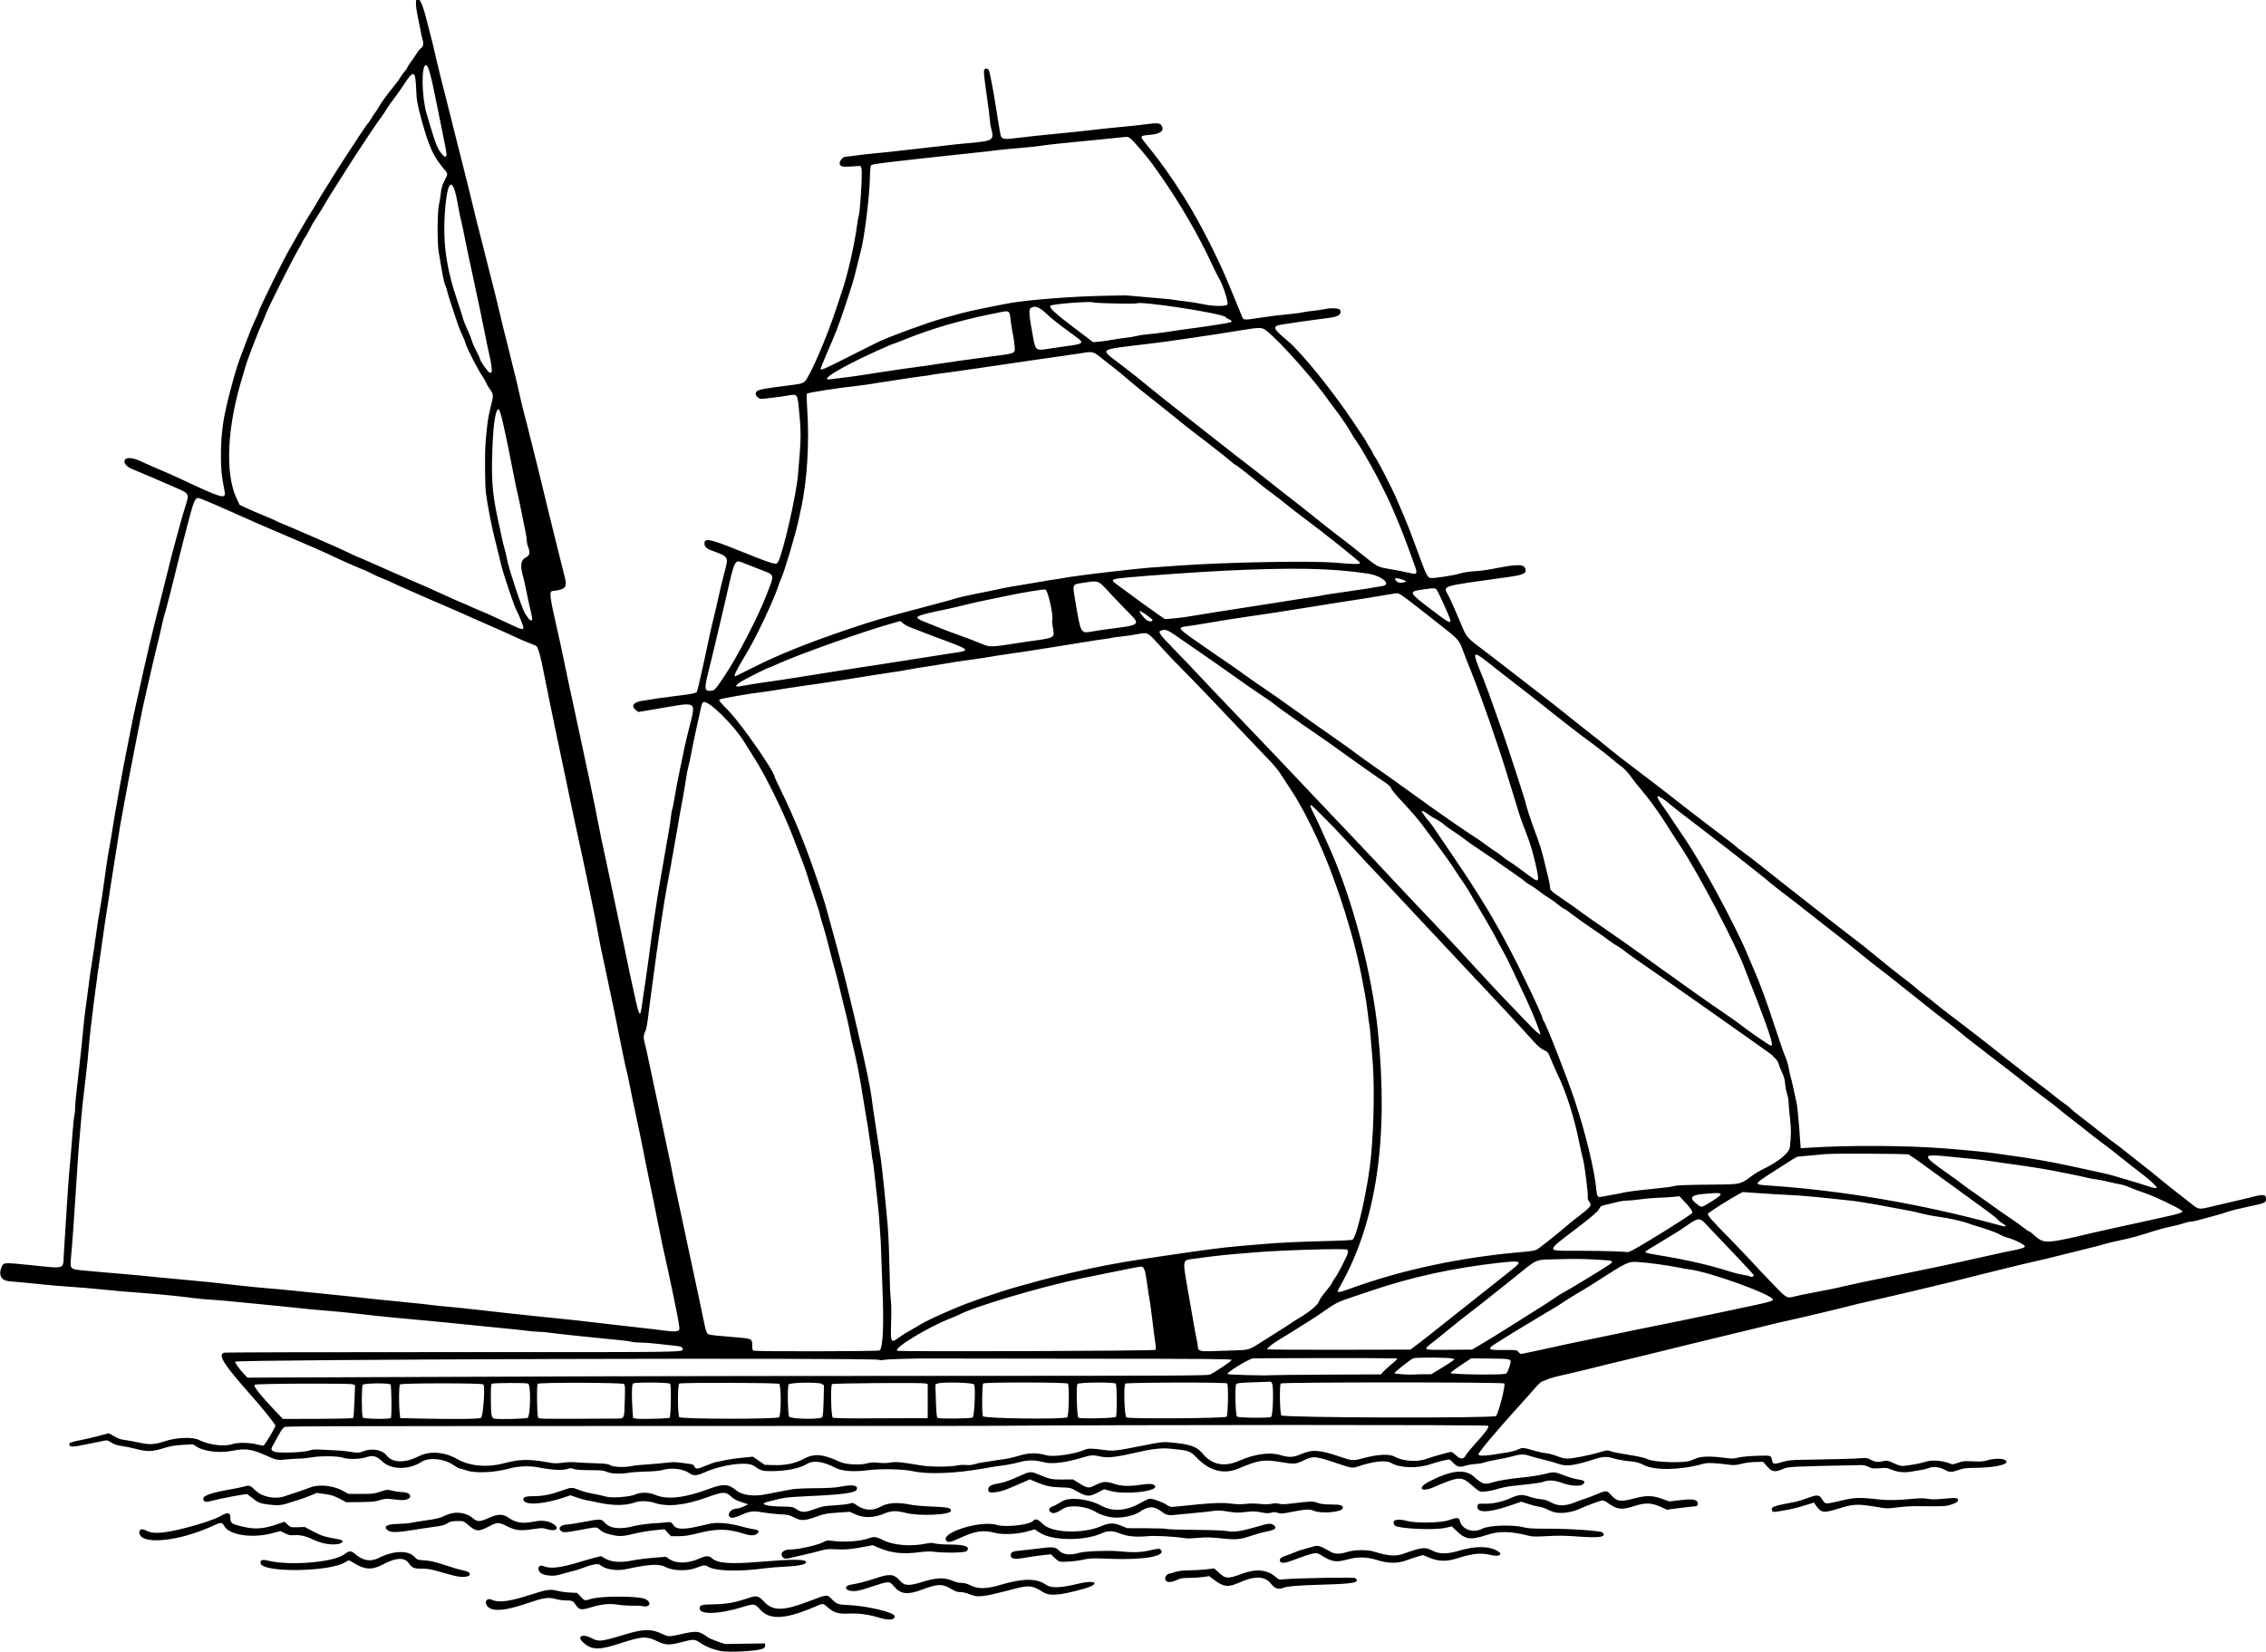 <?xml version="1.0" encoding="UTF-8"?>
<svg version="1.1" viewBox="0 0 2548 1858.2" xmlns="http://www.w3.org/2000/svg">
<path d="m809.91 1856.8c-8.635-1.764-15.99-4.719-22.394-8.995-6.651-4.441-7.345-4.468-21.417-0.805-13.881 3.613-17.88 3.401-27.831-1.477-11.149-5.465-17.153-5.094-40.037 2.476-25.549 8.451-34.015 8.037-43.768-2.143-5.618-5.864 1.39-8.376 10.22-3.663 8.498 4.535 10.808 4.306 37.301-3.691 21.784-6.576 30.113-6.763 42.396-0.952 7.199 3.406 7.925 3.421 21.16 0.44 18.444-4.155 20.317-3.927 30.798 3.75 1.053 0.771 5.699 2.721 10.323 4.333l8.408 2.93 45.046-0.667 0.292 2.052c0.192 1.35-0.493 2.567-2 3.554-4.47 2.929-38.375 4.926-48.5 2.857zm177.84-37.644c-10.917-3.358-22.924-4.929-33.414-4.373-11.3 0.6-16.877-1.04-23.481-6.906-5.604-4.977-4.743-4.95-15.254-0.471-33.126 14.116-50.563 14.819-61.227 2.467-5.301-6.14-6.768-6.376-17.905-2.876-28.454 8.942-51.753 9.416-49.644 1.01 0.757-3.015 2.187-3.324 16.983-3.678 13.297-0.317 22.697-1.979 35.411-6.259 12.201-4.107 13.004-3.96 20.359 3.738 9.741 10.196 21.296 10.065 49.24-0.557 21.992-8.359 20.997-8.262 26.587-2.592 5.456 5.535 6.924 6.024 19.909 6.634 20.514 0.964 50.736 8.342 50.736 12.386 0 4.54-6.605 5.073-18.3 1.475zm-437.8-10.886c-6.471-4.413-3.618-12.215 3.266-8.932 7.544 3.598 20.107 1.843 45.066-6.293 16.359-5.333 20.67-5.911 28.624-3.839 3.355 0.874 9.69 1.754 14.077 1.957l7.977 0.368 4.07 4.238c4.761 4.957 3.583 4.755 12.907 2.217 11.728-3.192 53.036-2.906 59.616 0.413 7.738 3.903 5.385 9.938-3.129 8.026-1.967-0.442-7.054-0.694-11.304-0.561-4.25 0.134-11.307-0.318-15.683-1.004-10.182-1.596-18.484-0.826-30.672 2.845-11.381 3.428-13.296 3.156-17.14-2.431-3.344-4.861-4.208-5.267-11.214-5.267-2.946 0-7.789-0.633-10.762-1.408-9.634-2.51-13.473-1.955-33.425 4.829-22.425 7.625-35.927 9.172-42.274 4.844zm540.09-15.322c-3.1-1.277-7.529-2.324-9.854-2.33-4.158-0.01-5.207-0.396-12.67-4.669-8.243-4.719-14.284-4.358-30.5 1.824-16.472 6.279-24.291 5.375-31.877-3.686-5.066-6.051-5.377-6.045-25.063 0.472-13.211 4.373-16.599 5.158-21.285 4.927-9.42-0.464-10.178-6.244-0.976-7.441 5.803-0.755 17.542-3.794 26.61-6.889 15.93-5.437 20.611-5.024 27.253 2.402 5.601 6.263 10.113 6.473 26.747 1.245 14.332-4.504 23.945-4.773 32.639-0.914 3.47 1.54 7.113 2.408 10.115 2.408 3.39 0 6.304 0.814 10.502 2.933 8.048 4.063 17.654 3.898 32.614-0.558 25.832-7.695 41.192-7.817 51.71-0.411 5.878 4.139 15.994 3.876 35.835-0.933 21.586-5.231 26.484 0.234 5.364 5.986-26.75 7.286-37.016 8.014-44.628 3.166-11.636-7.41-15.493-7.834-31.992-3.518-36.417 9.525-40.718 10.035-50.543 5.987zm344.28-7.014c-1.108-0.447-3.43-2.575-5.162-4.73-7.027-8.745-18.164-9.116-35.863-1.195-12.232 5.474-17.45 4.885-28.115-3.176l-5.461-4.127-7.042 0.98c-3.873 0.539-10.918 0.984-15.655 0.989-7.196 0.01-9.439 0.394-13.633 2.346-7.895 3.675-13.28 2.893-13.28-1.928 0-2.052 2.642-5.119 4.409-5.119 0.537 0 3.621-0.845 6.852-1.877 4.196-1.34 8.457-1.877 14.903-1.876 4.965 8e-4 13.553-0.489 19.084-1.088l10.056-1.089 4.246 3.914c8.621 7.946 10.594 8.101 26.769 2.101 16.133-5.985 28.576-4.756 38.299 3.781 3.287 2.886 3.451 2.923 10.336 2.299 14.282-1.294 77.503-2.34 78.753-1.303 5.98 4.963-0.745 6.382-34.928 7.367-29.575 0.852-41.07 1.762-45.812 3.626-3.081 1.211-5.934 1.246-8.757 0.107zm-921.92-13.332c-2.323-0.508-10.136-2.613-17.362-4.678-10.515-3.004-14.579-3.737-20.354-3.669-9.156 0.108-11.106-0.674-14.915-5.978-5.107-7.111-14.191-6.653-29.726 1.498-11.982 6.287-19.791 5.8-32.435-2.022-5.319-3.291-5.689-3.334-8.943-1.042-16.026 11.284-94.106 12.466-95.68 1.448-0.535-3.747 1.918-4.516 8.948-2.804 24.047 5.857 73.185 1.778 84.933-7.049 6.011-4.517 7.777-4.569 12.68-0.372 8.88 7.601 17.209 8.904 26.603 4.162 16.234-8.195 32.895-8.697 39.765-1.199 3.105 3.389 3.361 3.477 11.925 4.107 6.897 0.507 11.735 1.646 22.829 5.376 7.742 2.603 16.599 5.196 19.681 5.761 5.938 1.09 8.594 2.816 7.744 5.032-0.949 2.472-7.993 3.112-15.694 1.427zm103.46-0.77c-5.964-0.867-9.372-2.932-10.185-6.173-0.972-3.873 1.611-5.839 5.506-4.189 7.718 3.268 19.522 1.838 41.994-5.088 5.42-1.671 12.73-3.747 16.245-4.614l6.391-1.576 4.87 2.785c7.01 4.009 17.399 4.735 30.209 2.112 5.162-1.057 15.806-2.434 23.654-3.061l14.269-1.139 3.608 2.501c7.843 5.436 21.115 5.269 33.805-0.425 7.378-3.31 11.046-3.434 14.237-0.481 6.167 5.707 20.008 6.849 51.611 4.261 39.019-3.196 53.227-3.234 54.254-0.145 0.894 2.689-7.292 4.644-22.296 5.325-7.997 0.363-18.763 1.238-23.925 1.945-29.209 3.998-56.209 3.188-64.018-1.921-2.978-1.949-5.704-1.698-12.541 1.155-9.73 4.061-26.327 3.859-34.507-0.419-7.907-4.135-17.909-3.659-45.153 2.15-10.986 2.342-23.686 0.213-29.361-4.923-1.922-1.739-9.663-0.228-20.493 4.001-2.882 1.125-7.527 2.562-10.323 3.193-2.796 0.631-7.618 1.922-10.715 2.869-7.553 2.31-11.263 2.712-17.137 1.859zm823.81-15.406c-1.837-2.213 0.403-4.928 5.341-6.475 2.455-0.769 7.023-2.475 10.152-3.792 5.251-2.21 7.858-3.03 21.786-6.85 5.378-1.476 6.962-0.99 18.893 5.791 5.167 2.937 10.806 3.058 18.969 0.406 7.791-2.531 22.437-2.761 29.919-0.471 16.525 5.059 24.396 5.635 33.45 2.449 21.768-7.659 24.052-7.874 33.217-3.124 6.818 3.534 16.561 3.541 28.118 0.023 19.094-5.814 34.459-5.788 44.498 0.075 6.66 3.889 1.702 6.798-7.604 4.461-11.15-2.801-20.22-1.889-38.302 3.853-11.46 3.639-20.278 3.456-30.391-0.629l-7.867-3.178-5.271 1.527c-2.899 0.84-8.861 2.837-13.248 4.439-10.291 3.756-20.261 3.604-33.316-0.509-10.902-3.435-21.855-3.631-32.623-0.584-12.848 3.636-17.83 2.872-29.488-4.521-6.321-4.009-6.318-4.009-35.491 6.678-5.697 2.087-9.251 2.23-10.743 0.433zm-248.28-0.212c-1.032-0.27-3.648-2.205-5.813-4.302l-3.937-3.812-10.141 1.125c-5.577 0.619-13.308 1.723-17.179 2.453-13.073 2.467-17.831 1.821-17.831-2.419 0-3.658 2.212-4.636 12.525-5.541 4.725-0.414 14.018-1.473 20.651-2.352 13.68-1.813 17.19-1.475 20.402 1.964 4.922 5.269 12.851 6.307 23.566 3.084 5.794-1.743 33.145-2.828 43.82-1.739 15.679 1.6 25.802 1.346 35.133-0.879 9.803-2.339 11.3-2.412 12.78-0.629 5.811 7.002-18.992 11.468-55.872 10.061-21.68-0.827-23.729-0.762-31.725 1.01-8.412 1.865-22.703 2.935-26.379 1.975zm-311.72-5.573c-2.699-4.12 1.36-7.838 8.595-7.872 9.657-0.045 31.737-5.045 38.118-8.631 2.627-1.477 4.368-1.79 7.52-1.352 14.982 2.081 32.717 0.948 43.235-2.763 5.714-2.016 8.484-1.664 15.487 1.966 11.681 6.055 31.544 7.672 49.267 4.011 4.267-0.881 6.405-0.882 9.696 0 2.322 0.621 9.854 1.129 16.738 1.129 16.888 0 23.341 2.593 18.5 7.435-1.935 1.935-25.618 2.266-38.159 0.532-2.677-0.37-8.648-0.142-13.608 0.519-19.74 2.632-32.469 1.322-46.92-4.827l-6.837-2.909-7.572 1.45c-16.303 3.121-22.343 3.7-33.099 3.17-9.591-0.472-11.78-0.276-18.484 1.653-4.183 1.204-11.636 3.055-16.563 4.115-4.927 1.06-11.456 2.577-14.509 3.372-7.718 2.01-9.539 1.851-11.404-0.995zm-517.42-15.325c-3.355-0.903-8.235-2.731-10.844-4.061-6.871-3.504-14.187-5.177-20.386-4.663-4.462 0.37-6.203 0.025-10.496-2.074l-5.146-2.518-10.115 2.611c-22.137 5.713-47.326 1.852-53.026-8.129-2.611-4.572-3.634-4.624-12.268-0.616-39.344 18.262-83.246 22.244-83.246 7.55 0-3.782 3.032-4.45 8.061-1.776 5.897 3.135 14.423 3.122 30.209-0.048 18.905-3.796 45.27-11.966 52.736-16.342 8.149-4.776 11.288-4.405 11.288 1.333 0 6.361 1.13 7.295 12.127 10.026 14.994 3.724 24.379 3.216 40.217-2.179l8.704-2.965 3.315 3.211c3.299 3.196 3.354 3.21 11.319 2.983l8.005-0.228 9.646 5.059c9.408 4.934 12.801 6.011 26.322 8.357 4.608 0.799 6.569 1.548 6.569 2.508 0 3.853-12.121 4.885-22.993 1.958zm702.17-2.13c-8.823-8.823 37.802-23.72 56.566-18.073 9.978 3.003 37.038-0.142 40.861-4.748 2.283-2.751 5.645-1.615 10.666 3.605 9.835 10.225 45.017 11.512 65.976 2.414 8.592-3.729 13.883-3.863 21.885-0.554l7.039 2.911 21.585 0.068c11.872 0.038 22.123 0.404 22.78 0.816 0.657 0.412 15.227 0.877 32.378 1.035 19.668 0.181 32.972 0.697 36.03 1.4 6.518 1.497 15.725 0.16 32.002-4.645 14.006-4.135 16.643-4.441 19.719-2.287 4.612 3.231 2.175 5.535-7.87 7.441-4.091 0.776-11.792 2.892-17.113 4.701-12.849 4.37-16.748 4.701-34.114 2.897-11.946-1.241-16.732-1.34-25.339-0.527-5.836 0.551-12.089 0.774-13.896 0.496-13.926-2.148-34.253-3.229-43.853-2.333-12.575 1.174-22.653 0.101-30.972-3.299-7.383-3.018-13.278-3.077-19.492-0.196-19.401 8.994-55.699 8.799-69.892-0.375l-5.988-3.87-6.637 1.932c-11.944 3.477-28.725 4.407-37.549 2.082-13.75-3.623-22.528-2.311-40.575 6.066-9.32 4.325-12.281 4.961-14.196 3.045zm585.89-3.455c-4.5-1.157-7.163-2.856-12.742-8.128l-5.234-4.946-6.028 1.508c-12.945 3.239-55.706 1.203-58.225-2.772-3.638-5.739 2.338-7.886 13.584-4.878 10.786 2.884 38.726 2.36 47.853-0.898 9.183-3.278 11.033-3.09 12.126 1.233 2.387 9.434 15.022 13.785 24.878 8.568 7.613-4.03 34.766-4.897 47.602-1.52 4.32 1.136 10.22 1.466 25.339 1.415 25.492-0.085 60.431 2.295 62.386 4.25 5.009 5.009-2.579 6.346-26.29 4.631-15.872-1.147-23.531-1.262-35.664-0.534-10.402 0.624-16.677 0.615-19.203-0.027-22.546-5.735-34.979-5.981-49.738-0.985-9.286 3.144-16.321 4.194-20.646 3.082zm-961.94-3.383c-7.782-1.722-10.593-2.928-14.197-6.092-3.577-3.14-2.385-3.187-24.569 0.96-14.564 2.723-17.238 2.683-19.709-0.295-2.448-2.949 1.987-6.317 8.319-6.317 1.423 0 9.355-1.267 17.626-2.815 19.749-3.697 20.069-3.685 24.356 0.945 6.169 6.662 17.178 7.754 33.982 3.368 4.841-1.263 20.116-3.134 25.339-3.103 1.29 0.01 5.132-0.313 8.537-0.713 6.558-0.77 6.266-0.89 10.108 4.143 2.684 3.515 11.41 3.765 24.835 0.711 5.766-1.312 12.895-2.905 15.843-3.54 7.724-1.665 21.227-0.481 33.895 2.971 5.767 1.572 12.529 3.102 15.026 3.401 5.335 0.639 6.641 2.549 3.488 5.101-2.761 2.236-7.699 2.208-14.872-0.083-17.798-5.686-29.864-5.929-49.706-1.001-12.074 2.999-16.836 3.754-23.665 3.754h-8.549l-3.6-3.898-3.6-3.898-11.613 1.159c-6.387 0.637-16.67 2.392-22.851 3.898-12.328 3.006-16.003 3.208-24.424 1.345zm-251.77-4.758c-6.322-4.428-2.245-7.367 10.584-7.632 5.678-0.117 12.435-0.678 15.016-1.247 2.581-0.569 8.915-1.619 14.077-2.335 14.592-2.022 18.802-3.025 24.139-5.75 10.163-5.189 22.838-4.131 30.93 2.582 5.566 4.617 7.856 4.636 17.852 0.141 10.596-4.764 16.216-4.853 22.69-0.359 8.387 5.822 16.085 6.954 29.052 4.272 8.564-1.771 15.937-0.768 21.523 2.929 7.53 4.983 2.133 8.861-7.759 5.575-4.275-1.42-5.387-1.417-15.211 0.038-14.416 2.135-19.915 1.525-29.336-3.252-9.48-4.807-10.995-4.778-20.729 0.399-11.15 5.93-14.447 5.668-22.873-1.815-5.092-4.522-5.7-4.703-14.616-4.348-4.224 0.168-6.502 0.816-9.116 2.594-2.833 1.926-5.906 2.692-16.423 4.091-7.116 0.947-18.006 2.587-24.2 3.645-13.706 2.342-22.694 2.508-25.599 0.473zm456.72-14.743c-5.625-2.932-7.12-3.274-16.411-3.752-5.622-0.289-14.234-1.238-19.138-2.109-10.782-1.915-14.162-1.524-24.072 2.785-8.053 3.501-11.42 4.059-13.279 2.199-3.05-3.05 1.867-9.191 7.372-9.206 1.778-0.01 5.556-1.101 8.395-2.436l5.162-2.427-7.628-2.5c-5.675-1.86-8.733-3.519-11.945-6.48-5.95-5.484-8.723-5.368-26.701 1.117-25.143 9.071-44.619 11.113-59.182 6.207-6.667-2.246-16.031-2.514-21.419-0.613-11.263 3.974-25.724 3.982-43.243 0.023-5.52-1.247-10.71-2.268-11.533-2.268-0.824 0-5.307-1.266-9.963-2.814l-8.466-2.814-5.539 1.927c-23.71 8.248-45.906 9.787-47.161 3.271-0.622-3.232 2.39-4.261 12.473-4.264 9.953 0 19.224-1.969 32.898-6.978 8.182-2.997 9.649-2.993 17.263 0.053 3.379 1.352 9.325 3.046 13.212 3.764 7.235 1.337 11.688 2.307 18.365 3.999 5.952 1.508 26.163-0.158 31.404-2.59 6.098-2.829 15.271-2.707 22.412 0.299 13.715 5.772 33.337 3.552 61.409-6.949 15.083-5.642 21.241-5.277 29.64 1.755 6.961 5.828 20.07 7.48 34.632 4.365 3.457-0.739 10.086-2.012 14.732-2.828 4.646-0.816 10.769-1.973 13.608-2.571 2.86-0.602 14.37-1.151 25.808-1.23 14.884-0.103 22.873-0.577 28.624-1.699 14.037-2.737 20.168-1.634 18.279 3.289-1.399 3.646-16.89 5.733-54.41 7.33-10.323 0.439-21.726 1.236-25.339 1.77-5.894 0.871-9.008 1.581-21.35 4.865-8.647 2.301-0.171 4.875 16.811 5.105 12.165 0.165 12.422 0.213 16.819 3.125 5.802 3.843 8.852 3.779 20.567-0.434 8.269-2.974 10.891-3.459 22.054-4.079 6.968-0.387 14.449-1.25 16.623-1.916 3.878-1.189 4.053-1.144 9.149 2.366 8.148 5.611 17.522 5.896 26.483 0.804 7.449-4.233 19.289-4.943 33.146-1.988 3.946 0.841 14.462 1.768 23.931 2.108 17.626 0.633 21.585 1.491 21.585 4.675 0 4.754-35.996 6.429-51.21 2.383-10.295-2.738-16.2-2.485-24.473 1.05-10.877 4.647-22.021 4.946-31.361 0.841l-6.927-3.044-13.869 0.959c-12.106 0.837-15.006 1.375-22.806 4.225-13.83 5.055-17.876 5.266-25.431 1.328zm356.27-0.346c-6.045-0.928-13.329-3.43-17.362-5.964-10.526-6.614-29.135-8.516-36.612-3.742-7.737 4.94-11.057 5.952-13.743 4.192-3.603-2.361-2.596-5.225 2.493-7.083 2.323-0.848 6.46-3.068 9.193-4.933 8.322-5.677 30.339-3.47 44.769 4.488 13.028 7.185 28.839 5.912 45.147-3.635 4.052-2.372 8.433-4.295 9.734-4.273 3.728 0.063 14.65 4.13 18.786 6.996 3.468 2.403 4.226 2.56 9.627 1.987 39.554-4.193 51.586-4.852 62.551-3.423 6.389 0.833 11.184 0.914 16.512 0.281 4.808-0.572 10.464-0.563 15.729 0.025 5.666 0.632 9.794 0.602 13.281-0.098 3.538-0.711 6.12-0.723 8.589-0.041 2.49 0.688 6.179 0.656 12.527-0.109 24.21-2.916 24.857-2.936 30.634-0.948 4.035 1.388 7.879 1.859 15.173 1.859 10.468 0 13.399 0.839 13.399 3.835 0 4.67-23.691 7.025-32.67 3.248-4.809-2.023-9.577-1.758-25.712 1.43-9.711 1.919-11.347 2.018-14.746 0.896-3.013-0.994-4.594-1.03-7.462-0.171-2.922 0.875-5.19 0.793-11.499-0.415-6.757-1.294-9.191-1.343-17.353-0.349-8.271 1.008-10.808 0.947-19.708-0.477-8.885-1.421-11.314-1.481-18.661-0.459-4.646 0.646-10.769 1.323-13.608 1.504-2.839 0.181-11.533 1.029-19.32 1.884-16.034 1.761-17.173 1.622-22.953-2.807-8.63-6.612-14.896-6.575-24.726 0.146-6.992 4.781-22.072 7.68-32.011 6.155zm495.93-6.396c-1.835-0.676-5.002-2.069-7.038-3.095-2.036-1.026-5.814-2.156-8.395-2.51-2.581-0.354-7.995-1.746-12.032-3.092l-7.339-2.449-14.715 4.971c-23.333 7.882-36.553 7.71-34.505-0.449 0.599-2.386 0.748-2.427 8.323-2.258 8.531 0.19 19.171-2.076 27.925-5.948 10.162-4.494 13.602-4.829 21.55-2.098 3.871 1.33 9.784 2.675 13.139 2.99 4.215 0.395 7.612 1.418 10.992 3.313 8.196 4.594 16.27 4.666 27.486 0.245 4.904-1.933 10.394-3.925 12.2-4.427 1.807-0.502 7.17-2.559 11.918-4.572 10.809-4.581 11.804-4.569 16.071 0.192 7.224 8.062 10.426 8.568 26.912 4.257 13.08-3.421 20.175-3.304 30.835 0.509l8.348 2.986 9.033-1.118c13.677-1.693 19.444-1.481 21.723 0.798 1.819 1.818 1.331 5.468-0.758 5.676-0.369 0.037-4.261 0.423-8.648 0.858-4.387 0.435-11.581 1.315-15.987 1.954l-8.01 1.163-7.593-3.429c-10.05-4.537-17.031-4.681-29.732-0.613-13.954 4.47-18.74 3.897-29.132-3.489-3.32-2.36-5.259-3.13-7.038-2.797-3.293 0.617-17.165 5.786-23.572 8.784-10.826 5.065-24.024 6.572-31.96 3.648zm247.16-1.113c-1.607-4.189 0.668-5.058 25.518-9.745 3.097-0.584 9.505-2.539 14.24-4.345 10.395-3.963 13.086-3.861 15.979 0.61 4.413 6.82 2.683 6.677 23.274 1.92 14.368-3.319 20.173-3.453 41.762-0.961 9.793 1.13 21.106 0.864 39.416-0.929 6.136-0.601 10.746-0.544 14.786 0.181 4.487 0.805 8.979 0.762 19.056-0.184 13.765-1.291 15.454-1.012 14.811 2.453-0.226 1.219-2.295 2.41-6.892 3.966-6.89 2.333-6.681 2.322-39.787 2.027-5.882-0.053-15.592 0.582-21.576 1.409-8.388 1.16-12.173 1.284-16.521 0.54-29.06-4.969-30.936-4.921-51.156 1.306-15.626 4.812-18.016 4.307-24.451-5.166l-1.459-2.147-6.049 1.89c-12.514 3.911-16.83 5.01-26.787 6.82-12.473 2.267-13.421 2.291-14.164 0.353zm-1692.6-7.031c-7.299-0.939-10.648-2.414-16.609-7.319-2.323-1.911-4.71-3.764-5.306-4.117-1.145-0.68-30.482 4.797-40.462 7.554-6.652 1.838-9.133 1.116-9.133-2.657 0-3.465 10.017-6.763 32.377-10.663 4.904-0.855 11.172-2.187 13.929-2.96 5.709-1.601 6.239-1.401 12.814 4.835 7.655 7.26 22.29 9.939 32.91 6.025 3.064-1.129 9.372-3.243 14.017-4.697 4.646-1.454 11.191-3.76 14.546-5.124 9.201-3.741 25.915-1.99 36.267 3.799l6.282 3.513 14.153 0.041c12.953 0.038 14.807-0.175 21.869-2.513 7.544-2.498 7.84-2.523 13.274-1.115 3.057 0.792 7.397 1.464 9.646 1.493 6.573 0.085 10.657 1.862 10.657 4.635 0 3.293-5.507 5.076-13.139 4.255-3.097-0.333-7.805-0.841-10.462-1.129-3.505-0.379-6.468 0.015-10.792 1.438-4.975 1.636-8.57 1.988-21.743 2.127l-15.782 0.166-7.62-3.989c-6.188-3.24-9.302-4.224-16.568-5.239l-8.948-1.25-7.608 3.149c-4.184 1.732-9.898 3.792-12.697 4.577-2.799 0.785-8.241 2.507-12.094 3.825-7.426 2.541-12.297 2.816-23.778 1.339zm919.47-10.571c-2.091-0.661-6.488-2.775-9.769-4.698-5.821-3.412-6.234-3.505-16.894-3.828-11.625-0.352-17.568-1.666-28.408-6.279l-6.421-2.732-10.053 4.363c-18.867 8.189-20.464 8.769-27.199 9.881-7.319 1.209-9.601 0.49-9.601-3.023 0-3.253 3.261-5.264 10.456-6.449 7.222-1.188 14.335-3.677 26.134-9.142 9.707-4.496 11.641-4.663 18.824-1.627 13.84 5.849 15.656 6.246 28.139 6.147l11.76-0.093 6.963 4.293c9.469 5.838 10.589 5.953 18.614 1.912 7.807-3.931 11.758-4.232 19.843-1.508 8.511 2.867 16.86 3.284 29.419 1.467 11.76-1.701 16.078-1.376 17.52 1.32 3.153 5.892-33.558 9.976-49.939 5.556l-7.388-1.994-6.284 3.283c-7.784 4.066-10.866 4.684-15.717 3.152zm444.7-3.991c-1.133-0.247-5.145-3.218-8.916-6.601-11.882-10.662-14.501-10.546-43.456 1.922-14.259 6.14-18.663 0.705-5.106-6.301 25.279-13.065 40.596-14.675 50.921-5.353 9.1 8.216 11.512 8.933 20.687 6.15 7.072-2.145 19.417-4.139 35.162-5.679 7.912-0.774 18.47-2.476 23.462-3.784 10.296-2.696 10.928-2.642 22.587 1.913 4.681 1.829 11.331 3.725 14.776 4.213 7.099 1.005 8.7 2.418 5.902 5.21-3.014 3.008-14.122 2.352-24.335-1.436-8.312-3.083-14.785-3.32-21.438-0.786-1.371 0.522-8.194 1.571-15.163 2.329-6.968 0.758-16.048 1.76-20.177 2.226-4.129 0.466-11.094 1.935-15.477 3.264-8.115 2.461-15.72 3.523-19.429 2.713zm-889.13-20.557c-6.891-4.903-20.014-6.477-29.931-3.59-3.335 0.971-9.81 1.603-18.3 1.786-7.226 0.155-15.884 0.738-19.239 1.294-9.99 1.657-20.47 1.277-25.305-0.916-3.631-1.647-6.193-1.906-19.239-1.945-10.433-0.031-15.984-0.434-18.096-1.314-2.607-1.087-3.753-1.06-7.952 0.187-5.428 1.612-17.968 0.785-33.11-2.182-8.955-1.755-22.059-1.127-31.439 1.507-16.482 4.628-38.369 5.55-48.244 2.033-3.049-1.086-6.252-1.974-7.118-1.974-0.866 0-4.073-1.761-7.126-3.914-10.294-7.257-27.492-9.08-35.759-3.79-14.722 9.42-34.372 9.217-44.519-0.461-6.545-6.243-10.638-7.202-18.782-4.403-5.831 2.004-20.225 2.278-24.667 0.469-4.883-1.988-25.303-2.387-35.031-0.683-4.775 0.836-11.321 1.527-14.546 1.536-3.226 0.01-9.855 0.436-14.732 0.95-10.03 1.056-10.979 0.86-23.98-4.952-15.034-6.721-22.686-7.723-36.735-4.807-13.835 2.871-31.445 0.891-39.927-4.49l-4.399-2.791-11.555 0.652c-9.233 0.521-13.598 1.288-21.72 3.814-12.5 3.888-18.465 4.036-30.659 0.764-4.904-1.316-12.083-2.796-15.954-3.288-5.224-0.665-8.248-1.653-11.731-3.833-4.579-2.867-4.817-2.91-9.854-1.817-2.839 0.616-8.329 1.742-12.2 2.5-3.871 0.759-10.298 2.034-14.283 2.834-7.963 1.599-11.056 1.172-11.056-1.525 0-1.993 2.488-2.878 14.546-5.171 4.129-0.785 12.527-2.768 18.663-4.406l11.155-2.978 3.861 2.186c7.571 4.285 8.656 4.684 15.135 5.568 3.607 0.492 10.781 1.817 15.942 2.946 11.25 2.46 16.406 2.141 28.249-1.747 13.032-4.279 31.155-4.964 38.109-1.44 11.301 5.726 28.932 7.893 38.051 4.675 5.667-1.999 19.108-1.774 27.362 0.46 3.824 1.035 7.252 1.547 7.616 1.139 2.599-2.911 13.115-20.667 13.115-22.144 0-1.688-14.635-19.916-28.78-35.845-29.393-33.101-36.116-43.791-29.145-46.348 1.147-0.421 111.04-0.719 244.21-0.663 270.95 0.114 271.08 0.113 271.51-2.9 0.402-2.824-1.761-3.741-10.615-4.498-4.129-0.353-12.28-1.242-18.114-1.975-5.833-0.733-13.857-1.335-17.831-1.338-3.974 0-8.703-0.399-10.51-0.88-3.125-0.833-13.775-2.074-32.377-3.775-4.646-0.425-14.781-1.447-22.523-2.271-7.742-0.824-18.3-1.944-23.462-2.488-5.162-0.544-12.211-1.392-15.666-1.885-3.454-0.493-8.328-0.896-10.83-0.896-2.502 0-9.178-0.597-14.835-1.326-5.657-0.729-15.776-1.807-22.486-2.395-6.71-0.588-21.702-2.076-33.316-3.307s-28.295-2.913-37.07-3.739c-8.775-0.826-22.5-2.12-30.501-2.876-8.001-0.756-16.869-1.579-19.708-1.827-11.365-0.994-35.073-3.506-49.27-5.219-8.259-0.997-21.062-2.242-28.453-2.767-11.858-0.843-21.901-1.823-57.418-5.607-4.904-0.522-16.095-1.613-24.87-2.425-8.775-0.811-21.655-2.068-28.624-2.792-6.968-0.725-17.315-1.577-22.993-1.895-5.678-0.318-14.546-1.161-19.708-1.873-11.57-1.596-33.232-3.789-50.678-5.131-28.5-2.192-35.388-2.789-53.024-4.598-10.065-1.032-25.48-2.325-34.254-2.872-8.775-0.547-21.444-1.597-28.154-2.334-6.71-0.737-17.479-1.814-23.931-2.394-6.452-0.58-13.983-1.274-16.735-1.541-8.115-0.787-11.365-6.999-8.027-15.341 2.341-5.85 2.053-5.825 31.892-2.795 40.934 4.156 37.309 5.226 38.258-11.288 0.312-5.42 1.003-16.611 1.537-24.87 0.534-8.259 1.607-25.151 2.384-37.539 0.778-12.388 1.852-27.169 2.386-32.847 1.533-16.278 2.596-28.916 3.712-44.108 0.568-7.742 1.424-15.555 1.901-17.362 0.477-1.807 0.884-5.819 0.903-8.916 0.033-5.296 0.547-10.456 4.156-41.762 2.085-18.084 4.091-37.242 5.207-49.739 0.53-5.936 1.391-13.538 1.913-16.893 0.522-3.355 1.981-14.335 3.243-24.4s2.735-20.834 3.274-23.931c1.03-5.912 4.456-29.093 7.006-47.393 0.827-5.936 2.143-14.171 2.925-18.3 0.782-4.129 1.795-10.253 2.252-13.608 0.457-3.355 1.509-10.746 2.339-16.423 0.83-5.678 2.118-14.758 2.862-20.177 0.745-5.42 2.004-13.233 2.799-17.362 0.795-4.129 1.835-10.042 2.311-13.139 4.425-28.788 13.487-79.392 18.824-105.11 0.964-4.646 2.834-14.148 4.156-21.116 1.322-6.968 3.444-17.104 4.717-22.523 1.273-5.42 3.222-14.077 4.332-19.239 6.703-31.167 14.775-65.256 23.332-98.54 3.185-12.388 6.356-25.057 7.048-28.154 1.695-7.596 9.536-37.938 11.762-45.516 0.985-3.355 2.672-9.479 3.748-13.608 1.076-4.129 3.448-12.256 5.271-18.059 5.064-16.125 5.4-15.429-10.883-22.575-15.356-6.739-43.887-18.958-48.691-20.853-6.953-2.743-10.486-8.001-7.43-11.057 2.103-2.103 9.315-1.291 15.766 1.774 3.355 1.594 9.901 4.515 14.546 6.491 16.29 6.929 23.534 10.12 31.908 14.056 46.508 21.857 51.048 23.179 49.382 14.381-3.619-19.113-4.054-23.251-4.171-39.705-0.125-17.389 1.431-34.073 4.566-48.979 4.828-22.95 12.982-52.071 18.213-65.046 1.457-3.613 4.636-12.059 7.065-18.77 2.429-6.71 6.278-16.017 8.554-20.682 2.276-4.665 4.138-8.888 4.138-9.385-2e-3 -2.631 29.91-63.143 35.472-71.758 0.833-1.29 2.623-4.458 3.978-7.039s3.744-6.804 5.31-9.385c1.566-2.581 4.659-7.86 6.873-11.731s5.804-9.784 7.976-13.139c2.172-3.355 4.482-7.156 5.133-8.446 1.852-3.667 22.392-36.612 33.352-53.493 14.274-21.986 24.068-36.588 24.875-37.087 0.516-0.319 1.792-2.135 2.835-4.035 1.043-1.901 3.157-5.145 4.697-7.21s3.614-5.277 4.609-7.138c2.29-4.285 10.172-15.083 17.148-23.492 2.962-3.57 6.081-7.853 6.932-9.516 0.85-1.663 2.967-4.609 4.703-6.546 1.736-1.937 3.157-3.991 3.157-4.564 0-0.573 1.931-3.61 4.291-6.75s5.335-7.49 6.611-9.668 3.357-4.639 4.625-5.469c2.579-1.69 3.009-5.263 1.307-10.857-0.549-1.803-1.345-5.39-1.77-7.971-0.425-2.581-1.897-9.94-3.272-16.355-5.837-27.231 1.612-28.093 8.7-1.007 7.331 28.015 8.679 33.424 11.806 47.393 1.733 7.742 5.677 23.79 8.764 35.662s6.971 27.286 8.632 34.254c1.661 6.968 3.825 15.626 4.81 19.239 0.984 3.613 4.291 16.705 7.349 29.093s6.708 26.958 8.112 32.377c1.403 5.42 3.292 13.233 4.197 17.362 0.905 4.129 3.848 15.954 6.54 26.277s5.263 20.459 5.714 22.523c0.451 2.065 2.308 9.455 4.128 16.423 1.819 6.968 4.196 16.259 5.28 20.647 1.085 4.387 3.243 13.045 4.797 19.239s3.775 15.485 4.938 20.646c1.163 5.162 4.866 20.154 8.23 33.316 6.056 23.698 11.2 45.086 14.332 59.593 0.891 4.129 3.006 12.576 4.699 18.77s3.363 12.74 3.71 14.546c0.347 1.807 1.665 7.085 2.929 11.731 1.965 7.223 12.26 49.147 20.74 84.463 1.363 5.678 5.178 21.092 8.476 34.254 3.298 13.162 7.027 28.076 8.287 33.142 2.995 12.048 1.144 14.196-13.665 15.864-4.013 0.452-3.353 5.679 5.779 45.78 3.194 14.026 4.158 18.498 7.685 35.662 3.036 14.774 5.433 26.03 9.093 42.701 1.587 7.226 4.133 19.051 5.659 26.277 1.525 7.226 3.609 16.94 4.63 21.585 3.538 16.097 6.522 30.065 7.921 37.07 0.773 3.871 2.923 14.218 4.778 22.993 1.855 8.775 4.002 19.544 4.771 23.931 1.291 7.366 6.858 33.983 13.543 64.755 1.514 6.968 4.902 23.016 7.528 35.662 4.823 23.223 5.435 26.119 9.809 46.455 1.332 6.194 2.646 12.529 2.918 14.077 0.273 1.548 1.499 7.461 2.724 13.139 11.842 54.857 11.205 53.577 14.588 29.339 1.027-7.362 2.484-17.185 3.238-21.831 0.753-4.646 2.216-14.992 3.25-22.993 4.493-34.762 9.223-66.734 13.189-89.155 1.05-5.936 3.137-17.972 4.638-26.747 1.501-8.775 3.641-21.022 4.755-27.216s2.306-14.218 2.649-17.831c0.342-3.613 0.955-7.096 1.362-7.739 0.407-0.643 1.747-7.4 2.979-15.016 1.232-7.615 3.129-17.858 4.215-22.762 1.086-4.904 2.798-13.139 3.804-18.3 2.143-10.989 3.723-18.091 6.893-30.97 9.158-37.208 13.077-34.353-35.897-26.143l-20.047 3.361-2.477-1.841c-6.086-4.523-3.446-9.019 6.248-10.639 12.13-2.027 31.414-4.779 42.423-6.053 13.557-1.57 18.771-2.685 19.718-4.217 0.754-1.22 8.131-34.055 14.124-62.862 1.127-5.42 3.284-14.711 4.792-20.646 1.508-5.936 4.004-16.705 5.547-23.931 1.543-7.226 4.495-19.448 6.56-27.16 4.672-17.446 4.806-17.216-13.952-24.009-6.116-2.215-8.634-4.562-8.634-8.049 0-6.323 5.883-5.306 33.681 5.823 45.962 18.402 47.161 18.759 49.226 14.682 5.854-11.56 20.201-74.4 22.228-97.367 3.77-42.702 3.816-47.454 0.747-77.72-1.355-13.364-1.797-13.8-12.096-11.904-6.133 1.129-26.791 3.736-29.682 3.747-3.277 0.012-7.229-3.91-6.441-6.393 1.268-3.995 3.249-4.428 44.449-9.703 5.849-0.749 8.451-1.551 10.428-3.214 5.579-4.694 25.187-49.989 35.842-82.795 2.128-6.552 4.822-14.659 5.985-18.014 6.562-18.919 14.31-52.895 17.428-76.423 0.543-4.095 1.145-7.701 1.339-8.014 1.833-2.965 4.798-51.146 3.373-54.803l-1.049-2.692-9.74 0.664c-10.988 0.749-13.684-3.5e-4 -13.684-3.803 0-2.517 3.762-6.963 5.892-6.963 0.707 0 5.477-0.596 10.601-1.324 5.123-0.728 14.172-1.801 20.108-2.385 5.936-0.583 15.016-1.477 20.177-1.987 5.162-0.509 12.341-1.333 15.954-1.83 3.613-0.497 14.804-1.769 24.87-2.826 10.065-1.057 21.468-2.343 25.339-2.858 3.871-0.515 11.684-1.342 17.362-1.838 33.08-2.892 33.666-3.227 30.031-17.179-0.774-2.973-1.413-6.968-1.419-8.878-0.01-1.91-1.673-15.052-3.703-29.204-2.671-18.615-3.429-26.222-2.741-27.507 1.328-2.481 4.73-1.779 5.584 1.152 1.505 5.165 5.702 27.641 7.973 42.701 1.323 8.775 2.773 17.855 3.222 20.177 0.449 2.323 1.074 5.81 1.39 7.75 0.922 5.667 3.278 6.618 13.286 5.365 12.506-1.566 40.704-4.588 52.894-5.668 9.808-0.869 22.695-2.249 56.309-6.032 6.452-0.726 15.321-1.597 19.708-1.934 4.387-0.338 13.832-1.386 20.988-2.329 13.765-1.815 16.586-1.532 18.394 1.847 2.842 5.311-1.421 8.768-12.166 9.864-13.877 1.416-13.762 0.356-1.642 15.198 12.688 15.538 24.931 32.932 39.871 56.65 15.534 24.66 36.525 65.623 48.573 94.786 3.945 9.549 8.569 20.74 10.277 24.87 1.707 4.129 3.896 9.512 4.864 11.962 2.107 5.334 1.545 5.263 19.774 2.49 13.145-2 20.673-2.923 37.103-4.55 5.023-0.498 10.724-1.306 12.669-1.797 1.946-0.491 6.705-1.175 10.576-1.52 3.871-0.345 9.995-1.255 13.608-2.022 7.473-1.586 16.23-0.998 17.052 1.145 1.865 4.861-1.846 7.407-12.829 8.802-20.623 2.619-41.63 5.606-53.927 7.666-9.882 1.656-8.581 4.678 7.886 18.319 15.028 12.448 50.405 56.133 73.226 90.423 5.325 8.001 10.888 16.305 12.363 18.454 1.475 2.149 2.682 4.141 2.682 4.426 0 0.285 1.689 3.132 3.754 6.327 2.065 3.194 3.754 6.231 3.754 6.747 0 0.516 0.985 2.246 2.19 3.843 3.289 4.362 19.63 36.219 24.603 47.965 2.401 5.67 5.639 13.265 7.197 16.878 4.745 11.006 9.953 24.426 17.172 44.245 8.426 23.133 10.012 26.382 13.283 27.203 3.101 0.778 27.152-2.916 34.095-5.237 2.981-0.996 9.422-1.962 15.245-2.285 5.545-0.308 15.259-1.589 21.585-2.846 26.63-5.294 34.057-5.345 35.85-0.247 1.87 5.317-1.762 7.125-19.186 9.551-78.28 10.9-73.299 9.331-67.072 21.118 2.011 3.807 9.699 21.192 14.733 33.316 5.823 14.024 5.258 13.422 29.963 31.908 3.449 2.581 12.534 9.586 20.189 15.566 7.655 5.981 18.829 14.638 24.832 19.239 19.365 14.841 34.821 26.915 41.284 32.25 3.471 2.865 9.405 7.626 13.187 10.581 22.02 17.204 31.957 25.121 37.474 29.854 3.408 2.924 16.922 13.403 30.031 23.287 13.109 9.884 28.692 21.812 34.628 26.507 5.936 4.695 14.99 11.769 20.119 15.72 23.055 17.757 32.795 25.204 44.296 33.867 6.782 5.108 12.617 9.753 12.969 10.321 0.351 0.568 3.671 3.137 7.378 5.708 3.707 2.571 12.229 9.112 18.94 14.535 6.71 5.423 19.114 15.243 27.565 21.822 8.451 6.579 19.642 15.36 24.87 19.512 13.315 10.577 49.009 38.348 57.241 44.535 3.777 2.839 9.996 7.775 13.82 10.968 10.597 8.85 34.974 28.307 42.488 33.912 3.683 2.747 8.174 6.383 9.981 8.079 1.807 1.696 5.819 4.926 8.915 7.176 3.097 2.25 7.954 6.053 10.792 8.452 2.839 2.398 10.907 8.746 17.929 14.107 7.022 5.361 17.744 13.547 23.826 18.193 10.513 8.029 27.581 21.416 35.636 27.951 2.046 1.66 5.214 4.157 7.039 5.548 1.825 1.391 9.019 7 15.988 12.465 6.968 5.465 15.962 12.35 19.987 15.302 4.025 2.951 10.57 8.077 14.546 11.39 3.976 3.313 9.34 7.385 11.921 9.047 2.581 1.663 5.748 4.176 7.038 5.585 1.29 1.409 5.514 4.962 9.385 7.894 8.076 6.117 18.933 14.583 29.093 22.685 3.871 3.087 8.939 6.941 11.262 8.565 2.323 1.623 7.179 5.347 10.792 8.276 3.613 2.929 9.791 7.814 13.728 10.856 8.796 6.797 21.294 16.81 30.33 24.301 3.736 3.097 10.914 8.798 15.953 12.67 5.038 3.871 11.926 9.264 15.305 11.983 8.003 6.441 8.319 6.486 21.932 3.122 6.388-1.579 16.472-3.94 22.408-5.248 5.936-1.308 15.649-3.626 21.585-5.152 15.256-3.921 17.831-3.642 17.831 1.937 0 3.915-1.678 4.623-19.978 8.431-9.43 1.962-19.574 4.476-22.541 5.586-2.967 1.11-8.446 2.789-12.174 3.731-3.728 0.942-11.212 3.006-16.632 4.588-5.42 1.581-11.237 2.888-12.928 2.903-1.69 0.015-5.454 0.864-8.363 1.886-2.909 1.022-9.55 2.729-14.758 3.792-5.208 1.063-13.269 3.167-17.915 4.674-16.926 5.494-27.468 8.394-39.416 10.844-6.71 1.376-14.523 3.254-17.362 4.173-2.839 0.919-8.329 2.4-12.2 3.291-3.871 0.891-14.429 3.515-23.462 5.831-20.711 5.31-39.052 9.72-53.895 12.961-3.576 0.781-13.078 3.086-21.116 5.124-8.038 2.037-22.638 5.649-32.445 8.026-9.807 2.377-19.732 4.885-22.054 5.573-2.323 0.688-10.98 2.799-19.239 4.691-8.259 1.892-17.127 4.023-19.708 4.736-2.581 0.713-8.704 2.185-13.608 3.271s-14.828 3.397-22.054 5.134c-7.226 1.738-17.362 4.056-22.523 5.153-5.162 1.097-11.708 2.604-14.546 3.35-14.639 3.845-62.651 15.373-74.14 17.801-5.936 1.254-12.482 2.724-14.546 3.267-2.065 0.542-14.312 3.519-27.216 6.615-27.543 6.608-27.689 6.644-75.078 18.204-20.13 4.91-42.724 10.47-50.209 12.355-7.484 1.885-17.831 4.372-22.993 5.528-5.162 1.156-17.831 4.248-28.154 6.873s-24.471 6.05-31.439 7.612c-16.779 3.761-23.034 5.433-26.09 6.971-1.393 0.702-3.589 1.533-4.88 1.848-1.364 0.333-5.097 3.795-8.915 8.268-3.613 4.233-10.839 12.375-16.058 18.094-24.52 26.87-47.423 54.064-47.066 55.88 0.35 1.782 6.446 1.867 16.67 0.231 3.871-0.62 10.882-1.721 15.58-2.448 4.698-0.727 10.348-2.243 12.557-3.37 4.549-2.321 6.253-2.187 18.318 1.438 4.129 1.241 10.042 2.519 13.139 2.84 3.097 0.321 8.663 1.811 12.37 3.31 4.341 1.756 8.42 2.727 11.463 2.727 5.949 0 24.59-3.649 35.761-7 8.698-2.609 9.323-2.663 13.405-1.139 2.176 0.812 11.127 2.58 19.89 3.929 11.657 1.794 17.618 3.192 22.212 5.208 7.345 3.224 39.648 4.182 46.788 1.388 1.806-0.707 5.185-2.032 7.508-2.944 5.339-2.097 16.62-2.262 30.298-0.443 9.105 1.211 10.753 1.192 16.423-0.184 3.824-0.928 12.138-1.703 21.139-1.972 16.489-0.492 15.516-0.847 17.025 6.206 0.695 3.25 2.958 3.351 12.146 0.54 5.353-1.637 9.358-2.077 20.278-2.226 29.474-0.402 62.693-1.302 68.116-1.846 4.969-0.498 6.292-0.262 10.228 1.831 4.86 2.584 8.012 2.895 14.401 1.422 3.702-0.854 4.724-0.636 11.62 2.477 6.059 2.736 8.328 3.317 11.426 2.926 10.695-1.349 18.544-2.862 24.252-4.676 6.975-2.217 17.996-1.466 26.755 1.821 3.785 1.421 4.239 1.391 9.678-0.644 5.12-1.915 6.808-2.08 16.399-1.608 7.907 0.389 11.863 0.173 15.191-0.831 10.85-3.273 22.8-2.52 22.8 1.437 0 3.567-15.616 6.547-35.193 6.716-10.321 0.089-13.185 0.453-18.591 2.365-8.067 2.853-10.423 2.823-15.664-0.194-5.403-3.111-13.219-3.952-18.033-1.941-1.914 0.8-5.503 1.728-7.974 2.063-2.471 0.335-7.45 1.185-11.063 1.889-7.921 1.543-16.599 0.66-23.334-2.374-4.045-1.822-5.498-1.983-12.768-1.407-7.398 0.586-8.608 0.442-12.328-1.462-2.609-1.335-5.678-2.08-8.348-2.027-80.369 1.596-81.453 1.649-87.964 4.35-9.437 3.915-12.397 3.453-17.777-2.779l-4.494-5.205-8.465 0.118c-5.109 0.071-11.332 0.869-15.698 2.012-4.562 1.195-8.721 1.709-11.262 1.392-20.374-2.542-27.01-2.798-32.402-1.249-24.454 7.025-54.102 7.61-66.412 1.31-5.636-2.884-8.036-3.507-16.893-4.383-5.678-0.561-13.056-1.876-16.396-2.921-8.335-2.609-12.199-2.471-22.551 0.801-23.792 7.521-31.485 8.414-41.293 4.794-2.839-1.048-10.229-3.113-16.423-4.588-6.194-1.476-13.11-3.35-15.368-4.164-5.503-1.985-10.355-1.865-18.116 0.446-3.559 1.06-11.206 2.721-16.994 3.691-5.788 0.97-12.421 2.443-14.741 3.274-2.32 0.831-7.102 1.674-10.627 1.874-3.525 0.2-8.679 1.078-11.454 1.951-6.355 1.999-9.002 1.344-13.622-3.369-2.004-2.045-3.795-3.718-3.978-3.718-2.739 0-13.515 2.679-20.891 5.193-15.384 5.244-34.979 4.608-45.27-1.469-5.481-3.237-20.592-1.49-37.078 4.286-5.167 1.81-7.825 1.545-17.565-1.753-31.089-10.526-31.829-10.608-43.911-4.871-8.468 4.022-9.904 4.101-26.006 1.434-18.296-3.03-24.055-2.116-46.684 7.408-16.146 6.795-31.962 2.924-45.866-11.226-8.709-8.862-8.832-8.907-31.054-11.139-9.314-0.936-20.786 0.345-36.875 4.117-22.727 5.328-33.061 6.565-40.575 4.856-9.126-2.076-11.214-1.957-21.687 1.228-18.103 5.506-34.141 7.454-42.408 5.15-10.039-2.798-18.519-2.806-28.452-0.029-4.724 1.321-12.389 2.854-17.035 3.408-4.646 0.553-14.359 2.079-21.585 3.389-31.717 5.753-63.547 7.051-80.24 3.273-11.218-2.539-37.306-3.021-52.617-0.972-13.944 1.866-27.499 0.815-34.192-2.651-14.968-7.751-25.652-9.062-33.467-4.106-7.039 4.464-22.857 7.577-38.608 7.599-10.881 0.015-12.492-0.457-20.108-5.889-7.398-5.277-35.801-1.507-55.745 7.4-8.616 3.848-12.347 4.025-16.875 0.803zm18.587-8.389c4.155-1.801 9.614-3.696 12.131-4.212 2.517-0.516 7.532-1.549 11.145-2.296 3.613-0.747 11.754-1.868 18.091-2.493l11.522-1.135 13.315 9.18 10.444 0.308c13.271 0.392 24.227-1.995 34.375-7.488 10.78-5.835 21.41-4.826 39.416 3.742 6.611 3.146 22.941 4.058 31.097 1.738 3.911-1.113 6.711-1.253 12.542-0.628 4.929 0.528 9.541 0.444 13.426-0.245 6.302-1.117 11.819-0.6 33.967 3.182 11.142 1.903 33.675 1.84 42.564-0.119 1.989-0.438 5.838-0.568 8.553-0.288 3.166 0.327 6.58-0.01 9.522-0.932 2.522-0.793 6.698-1.7 9.278-2.015 2.581-0.315 6.804-0.978 9.385-1.472 2.581-0.494 8.422-1.357 12.98-1.917 4.558-0.56 12.904-2.436 18.547-4.168 11.062-3.396 19.583-3.499 31.085-0.374 7.57 2.056 31.327-1.377 42.233-6.104 4.299-1.863 7.743-1.88 20.911-0.104 12.038 1.623 13.604 1.455 45.516-4.898 18.633-3.709 21.999-4.13 28.624-3.582 22.822 1.89 31.238 4.604 37.331 12.041 11.083 13.526 24.761 16.268 42.361 8.494 16.833-7.435 34.159-9.727 45.927-6.075 9.037 2.804 14.405 2.598 22.275-0.857 13.073-5.738 21.176-5.298 43.675 2.374 14.057 4.793 15.592 4.94 25.003 2.406 18.66-5.025 31.082-5.685 37.754-2.007 9.301 5.128 25.76 6.088 35.829 2.09 4.782-1.899 25.415-7.641 27.455-7.641 0.574 0 2.91 1.72 5.19 3.822 5.297 4.883 8.371 4.811 11.22-0.264 1.075-1.914 5.547-7.404 9.938-12.2 11.804-12.894 16.5-19.336 15.107-20.727-1.296-1.294-399.27-1.213-573.51 0.117-1.29 0.01-118.48 0.049-260.43 0.086-533.8 0.142-517.84 0.094-520.15 1.575-1.159 0.743-3.383 3.77-4.942 6.728-1.559 2.958-4.301 7.911-6.093 11.008-4.006 6.923-4.026 7.543-0.304 9.468 3.936 2.035 33.603 1.13 39.976-1.22 3.291-1.213 6.223-1.356 16.423-0.801 6.83 0.372 14.74 0.786 17.579 0.919 2.839 0.134 8.677 0.825 12.974 1.536 7.514 1.244 8.044 1.21 13.891-0.887 9.988-3.582 20.798-1.583 25.836 4.777 6.845 8.643 20.404 8.901 36.789 0.7 11.833-5.923 28.562-4.665 42.193 3.173 14.378 8.267 33.708 10.057 53.198 4.926 17.633-4.642 28.258-4.858 49.27-1 7.218 1.325 9.628 1.385 16.57 0.415 4.468-0.625 10.592-0.862 13.608-0.527 3.016 0.335 12.563 0.823 21.216 1.083 13.479 0.406 16.167 0.739 18.77 2.326 3.488 2.127 16.661 2.577 24.153 0.826 2.323-0.543 10.136-1.349 17.362-1.791 7.226-0.442 16.94-1.297 21.585-1.899 8.21-1.065 10.655-0.926 27.493 1.553 2.184 0.322 3.349 1.13 3.965 2.751 1.199 3.153 3.751 2.959 12.836-0.978zm-396.61-53.679c0.489-0.488 1.159-8.975 1.489-18.859l0.601-17.97-2.65-1.008c-3.576-1.36-108.82-0.881-110.2 0.501-1.644 1.645 6.155 11.525 23.575 29.864l8.154 8.585 39.07-0.113c23.163-0.067 39.431-0.474 39.958-1.001zm42.346 0.053c1.268-0.784 0.906-36.41-0.384-37.7-1.848-1.848-29.288-1.548-31.177 0.341-1.352 1.352-1.389 32.31-0.044 36.728 0.512 1.682 28.984 2.251 31.604 0.631zm101.37-0.135c2.519-2.091 4.875-34.438 2.741-37.634-1.104-1.654-91.724-1.605-93.719 0.05-1.302 1.08-1.553 21.409-0.399 32.209l0.602 5.631 21.116 0.469c39.546 0.879 68.085 0.582 69.659-0.725zm52.643-0.138c3.168-3.168 3.527-37.288 0.404-38.439-2.704-0.996-39.263-0.834-40.833 0.182-0.877 0.567-1.158 4.686-1.089 15.954 0.123 20.105 0.55 22.497 4.163 23.328 4.396 1.011 36.191 0.139 37.355-1.024zm95.089 0.934c14.74-0.085 13.22 2.188 13.986-20.923 0.475-14.35 0.352-16.629-0.97-17.951-1.685-1.685-94.383-1.956-96.972-0.283-1.211 0.782-0.871 33.103 0.393 37.392 0.69 2.343-2.869 2.267 83.563 1.766zm64.386-0.919c1.506-1.396 2.031-37.078 0.563-38.297-1.958-1.625-39.711-1.856-41.641-0.254-1.514 1.257-1.759 14.055-0.584 30.483l0.604 8.446 3.754 0.616c4.602 0.756 36.328-0.09 37.303-0.995zm123.11-0.627c2.386-2.386 2.465-35.632 0.089-37.503-1.733-1.364-109.87-1.67-112.39-0.318-1.78 0.953-1.87 31.407-0.112 37.654 0.675 2.396 110.03 2.559 112.42 0.168zm48.436 0.022c0.849-1.022 1.33-6.561 1.624-18.681l0.418-17.228-2.487-1.63c-3.255-2.132-35.825-1.579-37.226 0.633-1.56 2.463-1.026 33.93 0.615 36.274 1.918 2.739 34.84 3.301 37.055 0.632zm118.68-18.187v-19.171l-2.493-0.667c-3.812-1.019-104.06-0.282-105.11 0.774-1.776 1.776-1.051 36.192 0.791 37.54 1.261 0.922 13.119 1.128 54.213 0.939l52.599-0.242v-19.171zm50.542 18.448c2.058-1.505 3.463-33.7 1.621-37.142-1.175-2.196-35.809-3.018-41.175-0.978l-2.366 0.9 0.593 18.432c0.43 13.378 0.921 18.64 1.79 19.192 2.081 1.321 37.677 0.957 39.538-0.404zm106.39-0.25c1.797-1.314 2.471-36.144 0.732-37.839-1.619-1.578-92.754-1.736-95.238-0.165-1.363 0.862-1.696 32.328-0.39 36.808 0.788 2.7 91.278 3.841 94.896 1.196zm54.715-0.434c1.363-2.157 1.175-35.968-0.208-37.352-1.86-1.86-41.446-1.57-43.01 0.315-1.62 1.952-0.685 36.955 1.016 38.006 2.353 1.454 41.235 0.561 42.202-0.969zm124.43-0.168c1.639-1.639 2.241-35.874 0.658-37.457-1.421-1.421-112.78-1.192-114.5 0.236-2.098 1.741-1.042 36.377 1.158 37.996 2.493 1.834 110.82 1.089 112.68-0.775zm50.108 0.19c2.016-1.271 2.994-34.139 1.113-37.406l-1.261-2.191-18.93 0.646c-15.91 0.543-19.133 0.893-20.203 2.191-1.648 2.001-0.883 34.237 0.861 36.339 1.31 1.579 35.981 1.958 38.419 0.421zm252.85-1.029c2.863-3.027 10.976-34.918 9.307-36.587-1.544-1.544-249.46-1.526-251.32 0.019-1.603 1.33-1.116 32.614 0.558 35.88 1.409 2.749 238.86 3.427 241.45 0.689zm-1008.6-44.6c74.327-0.245 258.65-0.474 409.6-0.509 237.53-0.055 274.85-0.247 277.32-1.423 6.141-2.919 24.444-15.267 24.444-16.491 0-1.096-25.694-1.309-167.05-1.388-91.877-0.051-170.01-0.154-173.62-0.228-13.248-0.273-48.869 0.856-51.152 1.621-1.361 0.456-3.337 0.403-4.692-0.126-6.697-2.616-722.4-0.534-724.03 2.107-0.556 0.9 4.659 8.18 9.755 13.617l4.062 4.334 130.11-0.534c71.56-0.294 190.92-0.734 265.25-0.979zm818.3-1.886 60.951-0.287 2.397-2.787c1.318-1.533 5.353-5.236 8.966-8.229 7.687-6.369 8.077-6.976 4.536-7.064-16.747-0.413-157.46-0.271-160.06 0.162-5.396 0.897-29.929 16.061-28.425 17.569 0.73 0.733 42.484 1.885 47.404 1.309 1.807-0.212 30.712-0.514 64.235-0.673zm109.83-0.47h7.688l10.43-6.335c5.737-3.484 11.615-7.242 13.062-8.352l2.632-2.017-2.642-1.033c-2.845-1.113-39.868-1.313-43.556-0.235-2.742 0.801-22.106 16.143-21.344 16.91 0.805 0.811 16.845 1.844 21.922 1.412 2.266-0.193 7.579-0.35 11.807-0.35zm91.114-0.477c1.449-0.305 2.482-2.085 4.136-7.133 3.329-10.154 4.28-9.705-21.19-10.003l-21.488-0.251-11.69 7.759c-6.429 4.268-11.605 8.181-11.5 8.698 0.337 1.665 54.371 2.479 61.731 0.93zm39.352-26.849c9.802-2.031 19.363-4.108 21.247-4.615s10.757-2.415 19.717-4.238c8.96-1.824 21.993-4.518 28.961-5.987 21.634-4.561 58.548-12.132 83.055-17.034 12.904-2.581 32.119-6.568 42.701-8.86 10.581-2.292 22.406-4.819 26.277-5.615 33.024-6.795 39.416-8.456 39.416-10.241 0-5.415-70.6-31.03-93.379-33.879-2.581-0.323-8.776-1.399-13.768-2.392-12.53-2.492-33.23-5.291-44.171-5.973-11.621-0.724-11.846-0.617-49.986 23.902-4.645 2.986-13.303 8.271-19.239 11.743-5.936 3.472-12.904 7.812-15.485 9.644-2.581 1.832-7.015 4.666-9.854 6.298-2.839 1.632-8.962 5.281-13.608 8.11-4.646 2.828-13.092 7.905-18.77 11.281-9.556 5.683-17.373 10.51-33.527 20.701-9.766 6.162-8.598 7.418 6.746 7.259 16.998-0.176 16.752-0.207 19.021 2.402 1.603 1.844 2.628 2.256 4.452 1.791 1.303-0.332 10.389-2.265 20.191-4.296zm-742.98 0.58c3.793-4.198 4.814-29.216 2.966-72.732-0.559-13.162-1.155-29.844-1.324-37.07-0.169-7.226-0.713-17.784-1.207-23.462-0.494-5.678-0.91-11.801-0.924-13.608-0.014-1.806-0.915-11.098-2.003-20.646-1.088-9.549-2.634-23.654-3.435-31.344-0.801-7.691-1.688-14.357-1.97-14.815-0.283-0.458-0.889-4.512-1.348-9.01-0.458-4.498-1.313-10.923-1.899-14.278-0.586-3.355-1.387-8.634-1.78-11.731-0.393-3.097-1.178-7.954-1.746-10.792-0.568-2.839-2.345-13.608-3.951-23.931-2.989-19.219-6.441-37.858-8.867-47.862-3.341-13.78-5.984-25.667-6.574-29.562-0.352-2.323-1.846-9.08-3.321-15.016-1.475-5.936-3.997-16.283-5.605-22.993-3.959-16.521-5.22-21.543-7.067-28.154-2.767-9.904-5.032-18.481-7.93-30.031-1.554-6.194-3.426-13.162-4.16-15.485-3.108-9.836-5.265-17.438-5.252-18.509 8e-3 -0.631-2.773-9.289-6.179-19.239-3.406-9.95-6.972-20.836-7.924-24.191-1.564-5.508-5.155-15.154-16.772-45.047-10.456-26.905-29.591-65.911-41.958-85.526-5-7.932-10.474-16.668-12.163-19.414-11.542-18.764-39.758-46.55-45.439-44.748-2.032 0.645-1.992 0.533-4.689 13.139-1.104 5.162-3.231 14.875-4.727 21.585-1.495 6.71-3.603 17.057-4.683 22.993-1.08 5.936-2.545 12.693-3.256 15.016-0.711 2.323-1.994 9.08-2.852 15.016-0.858 5.936-2.962 18.183-4.677 27.216-1.715 9.033-3.626 19.802-4.247 23.931-0.621 4.129-2.102 12.576-3.29 18.77-1.188 6.194-2.425 13.162-2.749 15.485-0.324 2.323-1.21 7.391-1.967 11.262-2.194 11.207-6.112 32.808-7.065 38.947-5.715 36.828-7.626 49.503-8.839 58.655-2.834 21.371-5.993 44.704-6.926 51.147-0.523 3.613-1.662 12.693-2.531 20.177-1.002 8.629-2.22 14.882-3.328 17.09-1.963 3.913-2.175 7.139-0.795 12.107 0.518 1.864 1.751 7.143 2.741 11.731 4.252 19.712 11.377 53.173 13.168 61.835 2.198 10.634 5.819 27.783 7.928 37.539 4.557 21.092 7.324 34.446 8.152 39.348 0.517 3.06 1.73 8.972 2.695 13.139 0.965 4.167 3.913 17.922 6.55 30.568 2.637 12.646 6.228 29.539 7.979 37.539 4.693 21.441 9.519 43.955 12.271 57.247 2.333 11.267 4.051 19.508 6.165 29.562 1.517 7.218 2.781 9.841 4.956 10.284 3.812 0.777 10.538 1.476 26.862 2.794 21.6 1.743 21.585 1.737 21.585 8.983 0 4.773 0.292 5.792 1.824 6.358 2.929 1.082 140.59 0.824 141.58-0.265zm310.05-0.674c0.772-1.179 0.671-2.479-1.152-14.81-0.496-3.355-1.779-13.491-2.851-22.524-1.072-9.033-2.35-18.266-2.841-20.519-0.49-2.252-1.71-10.225-2.711-17.717-1.924-14.396-3.32-18.088-6.827-18.051-1.837 0.019-19.093 3.44-65.906 13.066-46.404 9.541-123.51 32.458-139.2 41.369-0.866 0.492-4.831 2.155-8.811 3.695-25.01 9.679-64.587 33.716-60.092 36.495 2.069 1.279 289.54 0.285 290.39-1.004zm87.517 0.689c18.083-0.552 17.597-0.402 32.651-10.092 8.582-5.524 16.164-10.321 27.368-17.316 2.637-1.647 5.837-3.758 7.111-4.692 1.274-0.934 4.016-2.682 6.093-3.885 11.357-6.574 22.062-15.335 23.001-18.823 0.546-2.027 3.681-6.737 7.474-11.227 3.593-4.254 6.827-8.659 7.185-9.79 0.359-1.13 1.823-3.539 3.255-5.353 2.27-2.876 8.104-13.724 13.319-24.768 2.038-4.315 2.09-6.782 0.158-7.523-3.803-1.459-78.357 0.841-103.16 3.182-5.678 0.536-16.024 1.388-22.993 1.894-6.968 0.505-19.215 1.787-27.216 2.849-8.001 1.061-17.462 2.304-21.025 2.761-10.126 1.299-10.185 1.7-4.743 32.384 2.759 15.555 4.417 25.099 7.01 40.354 1.053 6.194 2.528 14.007 3.278 17.362 0.75 3.355 1.372 7.21 1.383 8.566 0.036 4.544 2.656 5.373 15.504 4.909 4.646-0.168 15.599-0.524 24.341-0.791zm208.48-7.934c5.121-3.84 20.672-16.087 34.558-27.216s28.034-22.368 31.439-24.975c6.592-5.047 32.632-25.753 41.612-33.089 8.953-7.314 6.632-8.046-17.12-5.401-51.105 5.69-98.22 15.956-143.12 31.184-6.71 2.276-17.973 6.06-25.029 8.409-12.891 4.291-17.274 6.57-29.402 15.288-5.686 4.087-14.458 9.726-37.07 23.83-2.839 1.771-8.54 5.231-12.669 7.691-7.164 4.266-13.608 9.433-13.608 10.911 0 0.38 36.247 0.614 80.549 0.52l80.549-0.17 9.31-6.981zm67.049 2.854c6.991-4.112 23.766-14.38 30.008-18.367 11.964-7.643 32.726-20.722 39.679-24.996 4.532-2.786 11.448-7.302 15.369-10.037 3.921-2.734 9.177-6.009 11.68-7.277 5.136-2.603 43.784-26.098 50.273-30.563 5.147-3.541 4.455-4.679-3.141-5.167-24.091-1.548-31.804-1.714-53.026-1.142-28.413 0.766-22.935-1.41-48.976 19.451-11.349 9.092-22.356 17.884-24.459 19.538-2.103 1.654-7.835 6.19-12.739 10.08-4.904 3.89-12.928 10.138-17.831 13.885-4.904 3.747-12.989 10.191-17.967 14.32-4.978 4.129-13.319 10.845-18.535 14.925-13.446 10.516-14.559 9.91 17.755 9.665l24.892-0.189 7.016-4.127zm-648.04-11.856c1.548-1.135 5.772-3.683 9.385-5.663 3.613-1.98 8.798-5.014 11.521-6.742 4.816-3.056 18.668-9.581 36.81-17.341 18.013-7.704 48.671-18.359 70.907-24.642 19.239-5.436 34.278-9.497 41.242-11.135 3.613-0.85 13.538-3.202 22.054-5.228 24.254-5.767 50.93-10.927 75.547-14.613 4.646-0.696 17.315-2.591 28.154-4.213 41.554-6.217 66.301-9.45 82.586-10.792 9.291-0.765 21.749-1.828 27.685-2.362 16.606-1.494 42.836-2.725 72.263-3.391 14.711-0.333 27.449-0.97 28.308-1.415 5.076-2.631 17.738-59.674 21.016-94.678 3.365-35.93 3.945-84.374 1.332-111.21-0.453-4.646-1.271-14.359-1.819-21.585-0.548-7.226-1.203-13.701-1.454-14.388-0.252-0.687-1.105-6.791-1.897-13.565-0.792-6.773-2.06-15.502-2.82-19.397-0.759-3.895-1.831-9.616-2.383-12.713-8.835-49.629-28.85-113.62-50.342-160.95-10.078-22.194-21.055-42.923-29.321-55.37-3.942-5.936-8.835-13.448-10.874-16.694-5.239-8.339-8.596-12.388-20.008-24.13-5.519-5.678-17.39-18.136-26.382-27.685-22.27-23.65-49.961-52.677-56.814-59.555-3.107-3.118-8.709-8.837-12.449-12.708-3.74-3.871-7.879-8.094-9.2-9.385s-7.515-7.982-13.767-14.87c-13.498-14.872-12.755-14.501-24.574-12.263-5.101 0.966-13.469 2.186-18.595 2.712-5.126 0.526-9.619 1.141-9.985 1.367-0.366 0.226-4.444 0.893-9.062 1.483-4.619 0.59-13.067 1.875-18.774 2.856-5.707 0.981-16.265 2.688-23.462 3.793-7.197 1.105-14.986 2.344-17.309 2.754-6.711 1.184-33.944 5.338-48.801 7.444-7.484 1.061-16.986 2.552-21.116 3.313-4.129 0.761-12.576 2.034-18.77 2.828-11.416 1.464-19.475 2.711-38.947 6.029-5.936 1.011-13.96 2.27-17.831 2.798-3.871 0.528-9.15 1.406-11.731 1.952-5.676 1.2-20.106 3.536-29.093 4.709-3.613 0.472-12.904 1.917-20.646 3.213-7.742 1.296-17.033 2.786-20.647 3.313-3.613 0.527-10.792 1.629-15.954 2.45-10.157 1.615-24.536 3.726-34.254 5.029-7.659 1.027-23.355 3.443-33.785 5.2-4.387 0.739-10.511 1.616-13.608 1.948-10.293 1.105-44.806 7.045-46.644 8.028-2.215 1.185-2.471 0.831 9.748 13.481 14.37 14.877 51.442 68.286 51.442 74.111 0 0.331 2.724 6.18 6.052 12.997 16.423 33.637 29.064 64.718 42.254 103.9 8.094 24.042 7.561 22.208 22.229 76.486 14.255 52.75 35.912 146.67 38.304 166.11 1.423 11.563 2.676 20.275 5.198 36.131 1.354 8.517 2.863 18.23 3.353 21.585 0.49 3.355 1.298 8.423 1.798 11.262 1.207 6.863 6.36 57.139 8.032 78.363 0.732 9.291 1.564 29.984 1.849 45.985 0.285 16.001 0.947 31.793 1.47 35.094 0.568 3.584 0.72 13.886 0.378 25.578-0.71 24.24-0.92 23.992 12.202 14.378zm-250.34-6.9c0.427-3.016-2.793-19.707-13.062-67.706-1.049-4.904-2.692-12.294-3.651-16.423-1.818-7.83-2.412-10.708-7.949-38.478-1.852-9.291-3.816-19.004-4.364-21.585-2.609-12.29-7.719-37.002-8.345-40.354-1.179-6.321-4.694-23.932-6.557-32.847-4.422-21.164-7.751-36.943-8.603-40.775-0.51-2.296-2.163-10.459-3.674-18.141-1.51-7.681-2.947-14.292-3.193-14.689-0.446-0.722-6.592-30.128-9.821-46.989-1.626-8.493-6.501-32.024-10.402-50.209-0.996-4.645-2.653-12.458-3.68-17.362-1.028-4.904-2.75-12.928-3.828-17.831-1.078-4.904-2.974-14.617-4.215-21.585-1.241-6.968-3.98-20.905-6.087-30.97-2.107-10.065-5.484-26.324-7.505-36.131-2.021-9.807-4.545-21.632-5.61-26.277-1.064-4.646-3.869-17.526-6.234-28.624-2.364-11.097-4.665-21.867-5.113-23.931-0.448-2.065-2.5-11.989-4.56-22.054s-5.255-25.268-7.1-33.785c-1.845-8.517-4.389-20.553-5.653-26.747s-4.39-21.397-6.947-33.785-5.122-25.057-5.701-28.154c-3.978-21.279-7.06-32.202-9.409-33.35-0.774-0.378-4.997-2.075-9.385-3.771s-10.511-4.341-13.608-5.878c-4.904-2.434-14.394-6.661-44.578-19.856-3.871-1.692-11.473-5.081-16.893-7.531-5.42-2.45-13.655-6.041-18.3-7.98-4.646-1.939-12.247-5.204-16.893-7.256-4.646-2.052-15.205-6.687-23.466-10.3-8.261-3.613-16.776-7.465-18.922-8.559s-6.578-2.999-9.85-4.231-9.375-3.988-13.564-6.123c-4.189-2.135-7.871-3.883-8.183-3.883-0.718 0-25.178-10.649-30.186-13.142-8.812-4.386-32.742-14.935-62.878-27.717-25.279-10.722-28.454-12.105-48.332-21.06-18.691-8.421-32.895-14.544-41.061-17.703-7.678-2.97-7.395-3.622-20.325 46.775-1.258 4.904-3.322 13.139-4.586 18.3-7.474 30.513-14.072 56.335-16.066 62.878-1.258 4.129-2.779 10.042-3.378 13.139-0.599 3.097-2.912 13.021-5.14 22.054-2.227 9.033-4.911 20.224-5.963 24.87-1.052 4.646-3.023 13.303-4.378 19.239-4.959 21.717-6.928 30.552-7.322 32.847-0.221 1.29-2.936 15.016-6.033 30.501s-7.19 36.601-9.096 46.924-4.25 22.993-5.209 28.154c-4.1 22.063-4.756 25.855-6.164 35.662-0.815 5.678-2.502 16.281-3.749 23.562-1.247 7.281-3.106 19.106-4.131 26.277-1.025 7.171-2.899 19.373-4.163 27.116-1.264 7.742-2.541 15.978-2.836 18.3-0.295 2.323-1.382 9.924-2.416 16.893-7.9 53.288-14.352 104.01-15.995 125.76-0.488 6.452-1.736 18.699-2.776 27.216-3.403 27.891-4.842 41.518-6.147 58.186-0.707 9.033-1.519 18.324-1.803 20.646-0.285 2.323-1.565 20.905-2.845 41.293-2.643 42.11-4.796 72.127-6.165 85.962-1.293 13.066-0.833 13.669 11.313 14.852 14.268 1.389 26.065 2.442 37.539 3.349 13.411 1.06 36.15 3.183 50.209 4.688 4.646 0.497 18.16 1.77 30.031 2.829 21.218 1.893 31.596 2.979 62.409 6.531 8.517 0.982 21.82 2.272 29.562 2.867 7.742 0.595 23.579 2.096 35.193 3.336s25.972 2.699 31.908 3.241c5.936 0.543 18.394 1.818 27.685 2.833 9.291 1.016 20.693 2.261 25.339 2.769 4.646 0.507 19.426 1.992 32.847 3.3 13.42 1.307 27.357 2.795 30.97 3.305 3.613 0.51 11.426 1.338 17.362 1.839 5.936 0.501 14.382 1.321 18.77 1.821 33.929 3.87 69.29 7.745 85.871 9.41 38.633 3.879 37.18 3.72 82.586 9.038 11.356 1.33 24.025 2.779 28.154 3.219 12.318 1.315 24.976 2.813 30.97 3.667 10.072 1.434 14.964 0.9 15.329-1.673zm1254.9-37.124c2.818-0.73 11.037-2.424 18.263-3.766 16.506-3.065 30.366-5.922 37.189-7.667 5.524-1.413 33.552-7.351 41.643-8.824 4.995-0.909 54.666-11.098 65.693-13.476 3.613-0.779 12.65-2.714 20.082-4.301 7.432-1.586 22.636-4.964 33.785-7.506 11.15-2.542 23.984-5.301 28.522-6.131 8.412-1.539 12.866-3.041 12.866-4.337 0-2.003-11.821-7.879-20.562-10.22-2.276-0.61-5.204-1.813-6.507-2.674-2.939-1.943-13.738-5.961-25.486-9.484-4.904-1.47-10.101-3.139-11.55-3.71-5.542-2.18-21.542-5.777-31.545-7.091-5.737-0.754-12.851-2.001-15.81-2.771-8.898-2.316-18.316-4.384-23.73-5.211-2.811-0.429-11.657-2.077-19.658-3.662-13.985-2.77-39.309-6.895-42.232-6.879-0.774 0-8.165-0.764-16.423-1.707-15.735-1.797-38.936-3.894-46.924-4.242-10.632-0.463-28.099-1.504-41.968-2.501l-14.752-1.06-4.956 2.568c-8.489 4.398-33.725 20.478-34.239 21.816-0.689 1.795 3.612 6.741 23.299 26.798 9.485 9.663 20.793 21.488 25.13 26.277 4.336 4.79 14.894 15.986 23.462 24.882 17.254 17.914 16.443 17.457 26.408 14.878zm-499.31-9.059c57.497-20.821 123.68-34.848 192.16-40.727 10.583-0.908 14.98-1.665 16.869-2.903 3.662-2.4 24.032-18.612 31.226-24.853 3.355-2.91 8.256-6.944 10.891-8.963 18.908-14.486 19.646-15.4 16.198-20.065-1.213-1.641-1.803-3.48-1.494-4.66 0.699-2.673-3.552-36.96-5.301-42.762-0.778-2.581-2.698-11.097-4.266-18.924-5.629-28.102-14.632-56.524-24.029-75.862-2.257-4.646-5.67-12.371-7.582-17.169-3.422-8.583-3.557-8.76-8.4-11.051-3.753-1.776-7.005-4.687-13.696-12.26-9.653-10.926-45.979-49.99-69.699-74.953-8.338-8.775-17.242-18.277-19.788-21.116-2.545-2.839-8.667-9.385-13.603-14.546-4.936-5.162-16.986-18.036-26.777-28.609s-22.447-24.11-28.125-30.082c-14.011-14.736-44.728-47.632-52.545-56.272-9.834-10.869-36.254-37.539-37.186-37.539-1.563 0-0.832 2.398 3.011 9.88 2.114 4.115 5.535 11.283 7.602 15.928 2.067 4.646 6.423 14.359 9.68 21.585 26.04 57.772 48.193 141.76 54.828 207.87 12.032 119.88-1.768 213.3-42.091 284.94-5.225 9.283-5.051 9.328 12.122 3.109zm452.42-14.815c-0.512-0.956-10.979-12.273-23.26-25.149-12.282-12.876-25.368-26.664-29.08-30.639-8.723-9.341-9.373-9.295-25.158 1.761-5.26 3.684-9.344 6.227-31.674 19.718-13.052 7.886-13.188 7.985-12.244 8.929 0.473 0.473 6.114 1.709 12.535 2.746 33.109 5.347 58.458 11.166 83.937 19.268 4.129 1.313 10.192 2.762 13.472 3.22 3.281 0.458 6.202 1.069 6.491 1.359 1.548 1.548 5.892 0.491 4.98-1.212zm-138.27-26.921c7.849-3.28 67.438-40.25 69.086-42.863 1.02-1.617-2.092-6.019-10.394-14.701l-3.955-4.136-6.368 0.691c-3.502 0.38-11.225 0.846-17.161 1.036-5.936 0.19-15.227 0.987-20.646 1.771-5.42 0.784-12.185 1.434-15.034 1.443-2.849 0.01-8.128 0.822-11.731 1.805-3.603 0.984-8.967 2.278-11.921 2.877-4.863 0.986-5.572 1.448-7.508 4.901-1.564 2.789-7.301 7.797-21.376 18.658-40.457 31.218-40.581 28.056 1.104 28.195 27.186 0.09 50.83 0.821 52.184 1.612 0.146 0.085 1.819-0.495 3.72-1.289zm486.57-13.081c8.922-1.795 17.7-3.712 19.507-4.261 1.806-0.549 10.042-2.488 18.3-4.311 8.259-1.822 17.55-3.887 20.646-4.588 5.772-1.307 21.8-4.826 45.047-9.889 30-6.534 32.318-7.314 29.042-9.78-4.887-3.678-31.211-16.119-40.773-19.27-5.936-1.956-13.616-4.84-17.066-6.409-3.45-1.568-8.307-3.134-10.792-3.478-2.485-0.345-8.32-1.596-12.965-2.782-4.646-1.185-10.98-2.443-14.077-2.795-3.097-0.352-7.742-1.194-10.323-1.872-2.581-0.678-7.015-1.706-9.854-2.285-21.266-4.337-35.455-7.064-42.69-8.207-14.091-2.226-33.382-5.048-40.834-5.975-3.871-0.481-11.05-1.525-15.954-2.32-4.904-0.794-13.561-1.862-19.239-2.371-5.678-0.51-14.335-1.349-19.239-1.865-39.97-4.206-40.144-3.788-7.894 19.001 6.756 4.774 13.724 9.865 15.485 11.314 1.761 1.449 5.314 4.069 7.894 5.824 5.746 3.906 17.81 12.454 29.093 20.615 4.646 3.36 12.67 8.939 17.831 12.397 5.162 3.458 11.641 8.107 14.398 10.329 2.757 2.222 5.479 4.041 6.049 4.041 0.57 0 2.185 1.101 3.59 2.447 10.388 9.952 14.135 10.651 34.82 6.49zm-64.956-15.334c0-0.421-1.617-1.674-3.592-2.785-1.976-1.11-4.615-3.237-5.865-4.725-2.196-2.614-6.95-6.145-55.766-41.424-12.388-8.952-26.113-18.905-30.5-22.116-4.387-3.212-9.033-6.421-10.323-7.132-1.29-0.711-2.595-1.63-2.899-2.042-0.678-0.919-83.963-1.302-93.764-0.432-3.871 0.344-12.106 1.108-18.3 1.698-6.194 0.59-11.874 1.102-12.623 1.138-1.339 0.065-6.561 3.276-30.318 18.646-19.713 12.754-19.708 12.702-1.558 13.932 82.518 5.593 170.6 20.667 254.72 43.591 9.362 2.551 10.792 2.77 10.792 1.65zm-334.66-24.992c20.028-12.238 19.523-13.143-6.012-10.774-14.108 1.309-15.621 4.783-5.331 12.24 3.958 2.868 4.328 2.82 11.342-1.466zm-107.84-9.881c6.194-1.071 11.895-2.181 12.67-2.465 2.167-0.796 19.356-2.947 37.539-4.697 9.033-0.87 17.479-2.008 18.77-2.53 2.699-1.091 14.15-1.532 47.862-1.842 27.379-0.252 27.457-0.27 39.625-9.291 3.595-2.666 9.031-6.026 12.08-7.468 17.794-8.415 30.433-18.574 31.258-25.125 1.558-12.367 1.607-20.96 0.188-32.515-0.827-6.731-1.504-14.452-1.504-17.157 0-2.705-0.795-7.334-1.767-10.285-0.972-2.952-1.981-8.24-2.242-11.752-0.334-4.48-1.323-8.12-3.315-12.2-1.562-3.198-3.304-7.571-3.871-9.718-0.639-2.419-2.249-4.972-4.235-6.715-1.762-1.547-3.054-2.962-2.871-3.145 0.307-0.308-136.38-96.528-155.1-109.18-4.582-3.097-9.356-6.616-10.609-7.821s-5.095-3.843-8.539-5.863c-3.443-2.021-7.455-4.674-8.915-5.896-1.46-1.222-6.456-4.815-11.102-7.985-19.893-13.571-25.242-17.374-35.193-25.014-2.323-1.783-4.664-3.247-5.202-3.252-0.538-0.01-3.356-2.015-6.261-4.467-2.905-2.452-7.743-5.93-10.752-7.73-3.009-1.8-7.727-5.091-10.484-7.314-2.758-2.223-7.263-5.311-10.012-6.863-2.749-1.552-5.517-3.446-6.151-4.21-0.634-0.764-5.329-4.227-10.433-7.696-5.104-3.469-11.482-7.9-14.174-9.847-6.265-4.532-13.682-9.659-19.993-13.822-10.948-7.222-18.957-12.809-24.317-16.965-3.097-2.402-8.798-6.384-12.669-8.85-3.871-2.466-8.264-5.674-9.762-7.13-1.498-1.456-5.108-3.868-8.022-5.359s-7.317-4.253-9.784-6.135c-4.428-3.38-7.99-4.604-6.548-2.25 2.229 3.638 5.012 7.397 7.223 9.757 2.843 3.034 3.859 4.499 29.539 42.563 29.111 43.15 43.521 66.944 62.881 103.83 13.933 26.545 35.829 72.728 35.829 75.572 0 0.72 0.596 2.161 1.325 3.201 3.442 4.913 26 62.562 34.846 89.05 12.356 37 22.562 79.33 24.559 101.86 0.528 5.957 1.685 7.825 4.425 7.147 1.071-0.265 7.014-1.359 13.208-2.43zm612.36-8.312c0-1.012-8.778-9.308-13.608-12.86-4.107-3.021-24.829-19.282-33.785-26.512-3.097-2.5-9.854-7.671-15.016-11.492-5.162-3.82-12.763-9.715-16.893-13.1-4.129-3.384-11.52-9.17-16.423-12.856-4.904-3.687-11.265-8.745-14.136-11.241-2.871-2.496-10.412-8.339-16.756-12.984-6.345-4.646-17.298-13.062-24.341-18.704-7.043-5.642-15.973-12.611-19.844-15.487-3.871-2.876-10.417-7.89-14.546-11.142-4.129-3.252-12.751-9.912-19.159-14.8-6.408-4.888-14.221-11.133-17.362-13.879-3.141-2.745-10.356-8.459-16.034-12.698-5.678-4.239-15.18-11.665-21.116-16.502-5.936-4.838-13.326-10.707-16.423-13.044-3.097-2.337-9.911-7.752-15.143-12.036-5.231-4.283-14.268-11.377-20.081-15.764-5.813-4.387-14.914-11.567-20.222-15.954-12.334-10.193-27.793-22.497-36.552-29.093-3.77-2.839-13.476-10.441-21.569-16.893-8.093-6.452-21.493-16.882-29.778-23.177-8.285-6.295-16.374-12.664-17.976-14.153-1.602-1.489-4.013-3.518-5.358-4.508-1.345-0.99-8.524-6.683-15.954-12.649-7.429-5.967-20.634-16.313-29.342-22.993-8.709-6.679-18.633-14.36-22.054-17.068s-11.288-8.735-17.482-13.394-14.218-10.925-17.831-13.926c-18.793-15.607-21.572-14.75-8.752 2.699 1.7 2.313 6.556 9.485 10.792 15.937 4.236 6.452 9.783 14.687 12.327 18.3 2.544 3.613 7.493 11.426 10.998 17.362 3.505 5.936 7.636 12.904 9.179 15.485 15.441 25.815 42.426 78.137 49.855 96.663 1.449 3.613 4.685 11.215 7.191 16.892 6.973 15.797 14.651 36.745 24.248 66.163 4.8 14.711 9.942 29.492 11.427 32.847 1.486 3.355 3.182 9.056 3.771 12.67 0.589 3.613 1.469 7.625 1.956 8.915 0.487 1.29 1.907 7.203 3.156 13.139 1.249 5.936 2.903 13.538 3.675 16.893 0.773 3.355 2.126 16.17 3.007 28.477l1.603 22.378 7.554-0.499c45.954-3.038 110.75-2.719 155.36 0.765 22.709 1.774 50.181 4.494 57.247 5.668 4.387 0.729 11.356 1.749 15.485 2.266 20.946 2.622 48.558 7.504 72.503 12.819 10.707 2.377 24.126 5.306 29.82 6.508 5.694 1.203 12.873 3.02 15.954 4.038 3.081 1.018 10.247 3.15 15.925 4.736 5.678 1.587 13.913 4.131 18.3 5.656 8.12 2.821 12.2 3.534 12.2 2.132zm-434-167.5c-2.178-7.832-11.361-32.976-19.924-54.55-3.893-9.807-7.9-20.154-8.905-22.993-8.925-25.214-53.066-109.35-72.842-138.85-3.304-4.929-9.825-15.085-14.49-22.569-9.205-14.769-21.244-31.373-30.279-41.762-3.142-3.613-7.319-8.892-9.283-11.731-4.654-6.73-9.376-11.677-14.603-15.301-2.323-1.61-4.857-3.637-5.631-4.503-1.591-1.78-19.391-15.644-30.04-23.397-8.638-6.289-26.25-19.923-43.218-33.457-21.402-17.071-26.61-21.161-35.636-27.982-4.781-3.613-15.263-11.782-23.294-18.154-29.508-23.41-28.978-23.805-14.906 11.115 2.999 7.443 6.802 17.883 15.725 43.17 3.005 8.517 6.138 17.385 6.961 19.708 4.133 11.66 23.83 72.226 24.416 75.078 1.117 5.436 5.017 17.508 10.307 31.908 6.098 16.598 7.27 20.281 10.45 32.847 4.668 18.444 6.951 28.619 6.962 31.025 0.014 3.351 1.246 4.645 10.363 10.887 14.838 10.158 18.826 12.971 25.13 17.724 3.454 2.604 12.192 8.757 19.418 13.673 15.573 10.595 42.8 29.805 57.247 40.391 5.678 4.16 12.435 9.004 15.016 10.763 2.581 1.759 7.725 5.409 11.432 8.111 18.519 13.5 41.757 29.842 60.908 42.833 5.635 3.823 12.147 8.495 14.469 10.382 4.669 3.794 23.456 17.047 30.616 21.598 5.538 3.52 6.038 2.699 3.63-5.965zm-260.4-9.269c-4.816-13.478-11.63-29.219-22.038-50.912-3.22-6.71-7.7-16.212-9.957-21.116-2.257-4.904-6.48-13.139-9.384-18.3-2.904-5.162-6.315-11.496-7.579-14.077-2.583-5.273-12.043-21.604-30.29-52.287-2.543-4.276-5.74-9.253-7.105-11.06s-4.495-6.452-6.956-10.323c-5.469-8.602-13.346-19.715-24.39-34.406-4.594-6.111-9.661-12.939-11.262-15.175-5.603-7.828-13.961-17.623-25.359-29.72-6.322-6.71-11.767-13.296-12.101-14.636-0.565-2.271-3.114-4.363-14.625-12.009-5.364-3.562-34.332-24.116-45.142-32.028-5.42-3.967-16.189-11.533-23.931-16.812-19.593-13.359-43.488-30.277-47.313-33.496-3.349-2.82-8.549-6.45-21.294-14.87-4.183-2.764-15.797-10.888-25.808-18.054-10.011-7.166-24.537-17.35-32.279-22.631-7.742-5.281-17.244-11.833-21.116-14.56-20.376-14.353-21.152-14.732-26.981-13.17-4.272 1.145-2.328 4.117 12.73 19.47 8.163 8.322 21.127 21.889 28.81 30.147 7.683 8.259 28.983 30.676 47.333 49.818 30.401 31.711 53.838 56.37 89.77 94.451 7.172 7.601 20.403 21.538 29.401 30.97 8.998 9.432 21.701 22.851 28.23 29.819 47.061 50.23 47.869 51.088 66.749 70.855 15.902 16.65 35.932 38.118 53.847 57.716 8.729 9.549 19.917 21.585 24.863 26.747 4.946 5.162 14.238 14.875 20.649 21.585 17.224 18.026 18.76 19.555 21.457 21.344 1.356 0.9 2.549 1.639 2.65 1.642 0.101 0-0.608-2.211-1.577-4.921zm-1.388-169.69c1.411-2.283-6.011-33.353-11.083-46.398-6.484-16.674-8.962-23.593-11.428-31.908-1.378-4.646-4.147-13.725-6.155-20.177-2.007-6.452-5.798-18.699-8.425-27.216-2.626-8.517-5.989-18.863-7.473-22.993-1.484-4.129-4.06-11.731-5.725-16.893-1.665-5.162-4.201-12.552-5.636-16.423-1.435-3.871-5.208-14.357-8.384-23.303-3.176-8.945-8.309-22.459-11.407-30.031-3.098-7.572-6.597-16.512-7.776-19.867-4.48-12.751-6.009-14.776-18.776-24.87-48.257-38.153-53.1-41.768-55.9-41.733-1.29 0.016-6.992 0.851-12.67 1.856-12.838 2.271-29.789 4.985-46.924 7.513-7.226 1.066-16.517 2.539-20.646 3.275-4.129 0.735-14.476 2.407-22.993 3.716-8.517 1.309-18.23 2.823-21.585 3.365-3.355 0.542-8.634 1.391-11.731 1.886-7.396 1.181-31.453 4.749-38.008 5.636-6.735 0.912-25.166 3.882-42.232 6.806-7.484 1.282-15.989 2.61-18.899 2.949-12.021 1.404-11.602 2.085 10.922 17.762 21.328 14.844 25.476 17.707 35.662 24.609 5.162 3.498 12.552 8.712 16.423 11.589 3.871 2.876 12.529 8.94 19.239 13.475 6.71 4.535 13.889 9.451 15.954 10.925 34.693 24.763 64.414 45.809 70.386 49.839 4.129 2.787 13.209 9.321 20.177 14.52 6.968 5.199 16.893 12.323 22.054 15.831 5.162 3.508 11.919 8.24 15.016 10.516 3.097 2.276 9.643 6.963 14.546 10.416 4.904 3.453 15.039 10.748 22.524 16.212 18.092 13.208 54.33 38.251 63.175 43.659 1.689 1.032 6.219 4.245 10.067 7.14 3.849 2.895 8.104 5.851 9.458 6.569 1.353 0.718 4.943 3.336 7.977 5.817 3.034 2.481 6.784 5.178 8.332 5.992 1.548 0.814 7.461 4.947 13.139 9.184 17.157 12.803 17.44 12.964 18.805 10.756zm-924.78-214.63c1.305-1.419 3.675-4.561 5.267-6.982 1.592-2.421 3.714-5.588 4.716-7.039 13.504-19.55 38.723-68.255 47.658-92.042 8.985-23.92 9.913-20.987-8.985-28.392-6.968-2.731-15.328-6.027-18.577-7.325-8.281-3.308-8.789-2.254-17.536 36.435-1.225 5.42-3.336 14.499-4.69 20.177-1.354 5.678-4.792 20.248-7.64 32.377-2.848 12.13-6.056 25.433-7.128 29.562-5.762 22.184-5.758 25.808 0.026 25.808 3.727 0 4.932-0.452 6.889-2.581zm33.323-3.537c4.046-0.784 11.79-2.042 17.21-2.795 15.164-2.107 33.056-4.808 45.985-6.943 10.592-1.749 33.284-5.343 65.693-10.406 6.452-1.008 16.376-2.498 22.054-3.313 5.678-0.814 13.913-2.1 18.3-2.857 4.387-0.757 13.467-2.193 20.177-3.191 6.71-0.998 14.734-2.25 17.831-2.782 3.097-0.532 12.81-2.05 21.585-3.373 26.905-4.058 28.148-2.78-20.177-20.736-4.904-1.822-11.238-4.288-14.077-5.481-2.839-1.193-7.273-2.916-9.854-3.83-2.581-0.914-5.86-2.849-7.288-4.299-1.428-1.451-3.117-2.459-3.754-2.24-0.637 0.219-6.295 1.87-12.572 3.67-30.631 8.782-99.516 33.252-121.95 43.32-6.247 2.804-11.61 5.098-11.917 5.098-1.549 0-29.819 14.277-33.267 16.801-6.785 4.965-5.622 5.614 6.018 3.358zm7.676-19.522c29.717-15.048 63.747-28.735 110.42-44.409 27.479-9.229 37.666-12.208 77.894-22.782 30.044-7.897 37.911-10.054 41.103-11.267 2.244-0.853 23.993-5.537 35.852-7.721 2.581-0.475 7.226-1.467 10.323-2.203 6.258-1.488 22.275-4.377 36.601-6.601 5.162-0.802 12.552-2.058 16.423-2.792 3.871-0.734 9.15-1.585 11.731-1.891 2.581-0.306 6.593-0.951 8.915-1.434 6.204-1.29 34.952-5.098 56.309-7.459 4.387-0.485 14.101-1.568 21.585-2.408 7.484-0.839 15.931-1.677 18.77-1.863 7.136-0.466 17.984-1.235 32.378-2.296 52.61-3.878 150.35-5.731 177.66-3.368 22.208 1.921 28.451 1.95 27.752 0.129-0.727-1.893-42.812-35.464-64.183-51.197-4.557-3.355-12.227-9.306-17.043-13.225-4.817-3.918-12.558-9.929-17.204-13.357-4.646-3.428-10.769-8.155-13.608-10.504-12.863-10.642-27.46-22.039-28.229-22.039-0.464 0-3.14-2.079-5.946-4.62s-12.629-10.336-21.83-17.322c-9.2-6.986-20.74-15.9-25.643-19.81-16.595-13.232-19.987-15.953-27.128-21.762-3.92-3.189-10.716-8.598-15.104-12.022-11.152-8.702-19.173-15.249-24.771-20.221-4.881-4.335-12.039-10.195-16.582-13.576-1.387-1.032-6.86-5.361-12.162-9.619-10.956-8.8-10.552-8.7-25.318-6.264-4.904 0.809-14.828 2.254-22.054 3.21-7.226 0.957-20.107 2.793-28.624 4.082-21.969 3.323-39.294 5.864-65.693 9.637-32.494 4.644-33.322 4.759-42.632 5.952-4.607 0.59-8.619 1.223-8.915 1.405-0.296 0.182-4.761 0.823-9.923 1.424-5.162 0.601-15.297 2.081-22.524 3.29-7.226 1.209-15.461 2.472-18.3 2.806-2.839 0.335-8.329 1.199-12.2 1.92-3.871 0.721-11.051 1.756-15.954 2.299-26.064 2.888-59.002 7.985-60.358 9.341-0.504 0.504-0.421 6.68 0.205 15.245 2.8 38.301 0.088 83.13-6.919 114.35-0.753 3.355-2.23 10.112-3.283 15.016-3.049 14.207-15.702 56.486-18.818 62.878-0.881 1.807-2.564 6.241-3.742 9.854-4.647 14.261-23.564 54.601-33.227 70.855-15.197 25.562-17.726 30.88-13.927 29.278 0.903-0.381 8.966-4.401 17.916-8.933zm290.61-26.853c6.194-1.033 14.851-2.359 19.239-2.947 30.97-4.152 30.542-3.937 28.703-14.473-0.791-4.532-1.275-8.502-1.076-8.825 2.142-3.466-4.388-33.983-7.529-35.188-1.615-0.62-28.67 3.797-42.621 6.957-4.387 0.994-13.678 2.904-20.646 4.245-6.968 1.341-18.371 3.873-25.339 5.627-6.968 1.754-16.681 4.033-21.585 5.064-40.091 8.432-40.363 8.624-22.283 15.759 6.836 2.698 15.174 6.028 18.529 7.401 3.355 1.372 9.63 3.706 13.944 5.186 6.971 2.392 21.892 8.098 32.511 12.433 4.499 1.837 11.563 1.525 28.154-1.241zm113.56-17.458c31.689-3.902 32.683-4.73 20.404-16.992-4.578-4.572-14.143-14.541-21.255-22.155-14.885-15.934-12.827-15.102-30.714-12.416-12.752 1.915-12.33 0.98-9.105 20.158 6.332 37.649 5.912 36.898 19.308 34.556 5.555-0.971 15.168-2.389 21.362-3.152zm-661.16-1.167c0-1.626-5.38-15.104-7.435-18.626-3.028-5.19-15.692-43.068-18.316-54.782-1.214-5.42-3.524-14.903-5.134-21.074-4.521-17.331-9.397-42.006-11.383-57.604-0.934-7.34-1.242-42.236-0.469-53.177 1.508-21.341 2.83-31.023 5.82-42.604 3.55-13.75 3.504-14.533-1.229-20.914-1.27-1.713-3.144-4.991-4.164-7.285s-2.838-5.462-4.04-7.039c-3.759-4.931-17.457-31.554-18.567-36.086-0.582-2.376-2.448-7.11-4.146-10.52-1.698-3.41-3.995-9.112-5.104-12.669-1.109-3.558-4.033-12.381-6.498-19.607-2.465-7.226-4.787-14.813-5.159-16.86-0.372-2.047-1.345-5.003-2.163-6.569-1.352-2.589-2.813-10.063-7.348-37.572-1.725-10.466-1.44-46.773 0.417-53.024 0.537-1.807 1.377-7.037 1.867-11.623 0.705-6.598 1.597-9.732 4.275-15.016 4.208-8.303 4.319-7.385-1.772-14.655-10.494-12.526-15.635-23.776-23.156-50.678-5.415-19.368-6.409-24.734-6.87-37.07-0.821-21.989-2.78-22.78-13.946-5.631-2.353 3.613-5.551 8.259-7.107 10.323-7.043 9.344-11.214 15.231-12.631 17.831-0.844 1.548-3.84 5.983-6.658 9.854-5.138 7.058-15.658 22.629-24.432 36.162-2.581 3.981-5.748 8.841-7.039 10.801-2.596 3.943-17.348 27.191-24.69 38.908-2.587 4.129-5.755 9.408-7.04 11.731-1.285 2.323-4.122 6.968-6.305 10.323-5.706 8.769-7.65 12.068-10.235 17.362-1.26 2.581-3.583 6.593-5.161 8.915s-2.872 4.517-2.874 4.877c-2e-3 0.359-1.572 3.316-3.489 6.569-7.928 13.457-35.064 67.496-37.844 75.363-0.912 2.581-2.919 7.437-4.46 10.792-1.541 3.355-4.18 9.69-5.865 14.077-1.684 4.387-4.858 12.623-7.053 18.3-2.195 5.678-4.479 12.224-5.077 14.546-0.598 2.323-2.321 8.235-3.829 13.139-16.835 54.742-19.346 107.16-6.465 134.95l3.609 7.784 7.784 3.638c4.281 2.001 12.557 5.576 18.391 7.945 5.834 2.369 12.67 5.353 15.191 6.63 2.521 1.277 7.25 3.348 10.508 4.6 3.259 1.253 13.738 5.731 23.287 9.952s21.163 9.273 25.808 11.226c4.646 1.954 13.831 6.139 20.412 9.301 6.581 3.162 12.236 5.749 12.566 5.749 0.33 0 6.137 2.485 12.904 5.521 6.767 3.037 17.16 7.635 23.096 10.219 5.936 2.584 16.639 7.278 23.785 10.433 7.146 3.154 13.18 5.735 13.408 5.735 0.229 0 10.097 4.434 21.93 9.854s21.787 9.854 22.12 9.854c0.333 0 3.199 1.224 6.37 2.72 3.171 1.496 8.932 4 12.804 5.564 6.121 2.473 23.646 10.442 40.355 18.348 6.094 2.884 8.446 3.104 8.446 0.79zm1041.9-9.77c-1.123-3.822-12.686-29.27-14.688-32.325-1.736-2.65-2.817-2.698-16.164-0.723-16.348 2.419-16.111 2.907 11.645 23.994 18.276 13.884 21.004 15.17 19.206 9.054zm-334.49 1.418c0.385-1.172-13.629-11.134-14.474-10.289-0.672 0.672 3.218 6.024 6.715 9.241 2.9 2.667 7.044 3.227 7.759 1.048zm-697.65-0.744c0.292-0.76-0.296-4.536-1.306-8.391s-3.09-13.263-4.623-20.907c-1.533-7.644-3.164-15.167-3.624-16.718-4.27-14.396-3.519-20.777 2.826-24.014 4.106-2.095 4.755-5.612 2.174-11.788-0.774-1.853-1.408-4.818-1.408-6.589s-0.606-6.048-1.346-9.505c-0.74-3.457-2.88-14.098-4.756-23.647s-3.797-18.629-4.268-20.177c-0.472-1.548-2.09-9.15-3.596-16.893-11.417-58.69-15.84-77.894-17.938-77.894-3.513 0-6.224 19.891-7.051 51.722-0.832 32.028 0.607 46.32 7.977 79.196 1.099 4.904 2.45 11.238 3.003 14.077 0.552 2.839 1.755 7.696 2.673 10.792 0.918 3.097 2.406 9.432 3.306 14.077 2.072 10.691 16.677 54.581 19.83 59.593 4.889 7.773 7.113 9.706 8.126 7.065zm734.97-2.862c4.646-0.707 13.514-2.142 19.708-3.19s14.007-2.316 17.362-2.819c3.355-0.503 18.77-2.901 34.254-5.328 15.485-2.427 30.266-4.739 32.847-5.137 2.581-0.398 11.661-1.832 20.177-3.188 8.517-1.355 18.239-2.842 21.606-3.304 3.367-0.462 6.745-1.07 7.508-1.352 0.763-0.282 11.734-1.974 24.38-3.761 20.34-2.874 31.087-4.537 43.486-6.729 10.579-1.87-1.077-11.645-16.679-13.987-40.794-6.124-83.188-6.974-161.48-3.239-25.944 1.238-88.276 5.579-107.46 7.483-21.449 2.13-21.396 2.081-10.558 9.872 4 2.876 9.022 6.581 11.16 8.233 5.535 4.277 23.873 17.529 32.714 23.641l7.508 5.19 7.508-0.55c4.129-0.303 11.309-1.129 15.954-1.836zm247.64-39.917c0.841-0.762-7.773-3.701-10.845-3.701-3.01 0-0.808 3.634 2.986 4.927 1.71 0.583 6.726-0.2 7.859-1.226zm11.553-9.915c0.656-1.71 0.175-3.184-10.147-31.089-6.191-16.738-11.61-30.044-19.013-46.691-4.439-9.982-16.855-34.404-21.709-42.701-3.171-5.42-7.309-12.599-9.197-15.954-1.888-3.355-5.103-8.423-7.144-11.262-2.041-2.839-4.851-7.273-6.244-9.854-1.393-2.581-4.69-7.81-7.327-11.62-2.637-3.81-5.404-7.822-6.149-8.915-0.745-1.093-2.857-3.872-4.692-6.175-1.836-2.303-4.393-5.736-5.684-7.628-15.591-22.869-55.058-67.435-70.705-79.839-5.659-4.486-6.643-4.512-29.663-0.773-20.933 3.4-29.314 4.692-54.481 8.399-28.996 4.271-30.881 4.528-51.616 7.032-54.77 6.615-52.336 4.79-29.562 22.168 13.92 10.622 21.86 16.928 34.769 27.612 4.989 4.129 12.339 10.042 16.334 13.139 3.995 3.097 10.601 8.294 14.681 11.548 4.08 3.255 10.374 8.21 13.987 11.013 3.613 2.803 13.97 10.956 23.016 18.119 9.046 7.163 20.66 16.267 25.808 20.231 5.149 3.964 13.534 10.463 18.634 14.441 5.1 3.979 10.648 8.29 12.329 9.58 1.681 1.29 7.011 5.514 11.843 9.385 4.833 3.871 9.913 7.883 11.289 8.915 8.38 6.287 36.477 28.439 42.076 33.173 2.323 1.964 9.426 7.551 15.785 12.415 18.173 13.901 21.81 16.746 32.675 25.56 15.423 12.511 16.971 13.381 26.872 15.097 12.201 2.114 17.159 3.07 24.147 4.655 7.978 1.809 8.402 1.81 9.089 0.018zm-643.03-219.47c6.71-0.789 15.79-2.054 20.177-2.812 4.387-0.758 15.368-2.448 24.4-3.757 9.033-1.309 18.957-2.78 22.054-3.268 3.097-0.489 10.91-1.558 17.362-2.376 6.452-0.818 15.321-2.102 19.708-2.853 8.063-1.38 38.893-5.723 59.593-8.395 30.497-3.936 28.754-3.164 28.046-12.434-0.307-4.014-1.109-9.621-1.783-12.459-0.674-2.839-1.706-8.963-2.294-13.608-1.896-14.997 0.132-13.984-19.834-9.913-38.4 7.829-69.142 16.804-99.528 29.058-6.528 2.632-12.176 4.786-12.551 4.786-0.603 0-8.232 3.277-19.689 8.457-40.199 18.175-65.319 33.613-51.285 31.52 1.883-0.281 8.913-1.156 15.623-1.945zm-396.51-8.297c0-3.701-1.385-11.92-3.429-20.35-0.814-3.355-2.228-10.112-3.144-15.016-1.826-9.777-9.921-48.744-13.064-62.878-3.091-13.905-9.418-43.833-10.912-51.616-1.423-7.416-2.327-11.608-4.652-21.585-0.782-3.355-2.269-10.957-3.304-16.893-4.943-28.349-10.789-26.853-13.594 3.477-3.591 38.817 0.25 68.436 14.153 109.14 2.38 6.968 4.926 14.917 5.658 17.665 0.732 2.747 2.975 8.449 4.986 12.669 2.01 4.221 4.16 9.575 4.778 11.897 0.617 2.323 2.982 7.785 5.254 12.139 2.273 4.354 4.132 8.424 4.132 9.045 0 1.256 5.754 10.022 8.734 13.305 2.775 3.058 4.405 2.687 4.405-1.001zm396.4-12.607c13.005-6.581 24.683-12.442 25.951-13.024 1.269-0.582 6.641-3.247 11.94-5.921 11.354-5.732 56.649-22.3 73.422-26.856 6.452-1.753 15.532-4.252 20.177-5.553 8.012-2.245 42.722-9.485 55.839-11.648 23.97-3.952 71.351-7.483 108.82-8.111 10.604-0.178 19.703-0.359 20.22-0.404 0.516-0.044 5.162 0.352 10.323 0.882 5.162 0.529 17.112 1.581 26.558 2.338 9.445 0.757 17.498 1.577 17.896 1.823 0.398 0.246 5.34 0.916 10.982 1.489 5.642 0.573 15.326 2.12 21.52 3.437 11.546 2.455 24.806 2.628 27.082 0.352 1.712-1.712-4.688-21.631-9.616-29.931-1.64-2.762-5.126-9.73-7.748-15.485-14.096-30.944-36.481-69.498-58.297-100.4-3.219-4.56-7.095-10.05-8.614-12.2-4.617-6.537-19.962-24.594-23.657-27.838-3.349-2.941-3.681-3.028-9.175-2.41-3.135 0.352-11.613 1.217-18.839 1.922-52.951 5.164-63.954 6.321-72.263 7.597-5.162 0.792-16.775 2.028-25.808 2.746-9.033 0.718-20.013 1.761-24.4 2.318-4.387 0.557-9.455 1.2-11.262 1.43-3.708 0.471-23.792 2.615-44.108 4.708-7.484 0.771-19.098 2.027-25.808 2.79-67.134 7.64-60.786 6.574-61.587 10.336-0.33 1.548-0.658 6.405-0.73 10.792-0.357 21.819-6.187 68.888-10.403 83.994-1.008 3.613-3.127 12.059-4.708 18.77-3.105 13.178-4.2 16.804-13.466 44.578-6.705 20.098-9.499 27.303-19.901 51.317-3.841 8.868-6.984 16.575-6.984 17.127 0 2.158 3.83 0.582 26.643-10.962zm230.03-11.519c3.097-0.523 11.915-1.802 19.595-2.842 19.964-2.704 20.643-3.43 10.286-10.988-19.238-14.039-25.888-19.219-31.738-24.722-9.017-8.482-13.188-10.156-18.382-7.377-2.704 1.447-2.097 8.865 2.861 34.976 2.436 12.829 3.245 13.339 17.378 10.953zm70.386-9.895c3.613-0.714 10.566-1.744 15.45-2.291 4.884-0.546 11.008-1.578 13.608-2.292 2.6-0.714 8.442-1.568 12.981-1.897 4.539-0.33 12.141-1.235 16.893-2.013 4.752-0.778 13.074-2.002 18.493-2.721 29.804-3.953 52.048-7.329 56.593-8.588 2.091-0.579 0.634-2.729-2.48-3.659-1.115-0.333-2.66-1.392-3.434-2.353-3.196-3.968-95.112-18.113-99.616-15.329-1.423 0.879-47.122-0.071-48.644-1.011-2.621-1.62-45.617 1.627-48.39 3.654-2.127 1.555 4.647 8.204 21.006 20.618 6.887 5.226 15.755 11.954 19.708 14.952l7.187 5.451 7.039-0.611c3.871-0.336 9.995-1.195 13.608-1.908zm-747.82-207.42c0.315-0.822-0.124-4.728-0.977-8.681-0.853-3.953-2.165-10.565-2.917-14.694-0.752-4.129-2.022-10.464-2.824-14.077-0.801-3.613-2.531-12.059-3.844-18.77-6.625-33.864-9.642-44.936-12.354-45.336-5.454-0.806-5.002 35.405 0.683 54.721 10.166 34.543 12.237 39.905 17.674 45.751 2.751 2.958 3.749 3.196 4.559 1.086z"/>
</svg>
